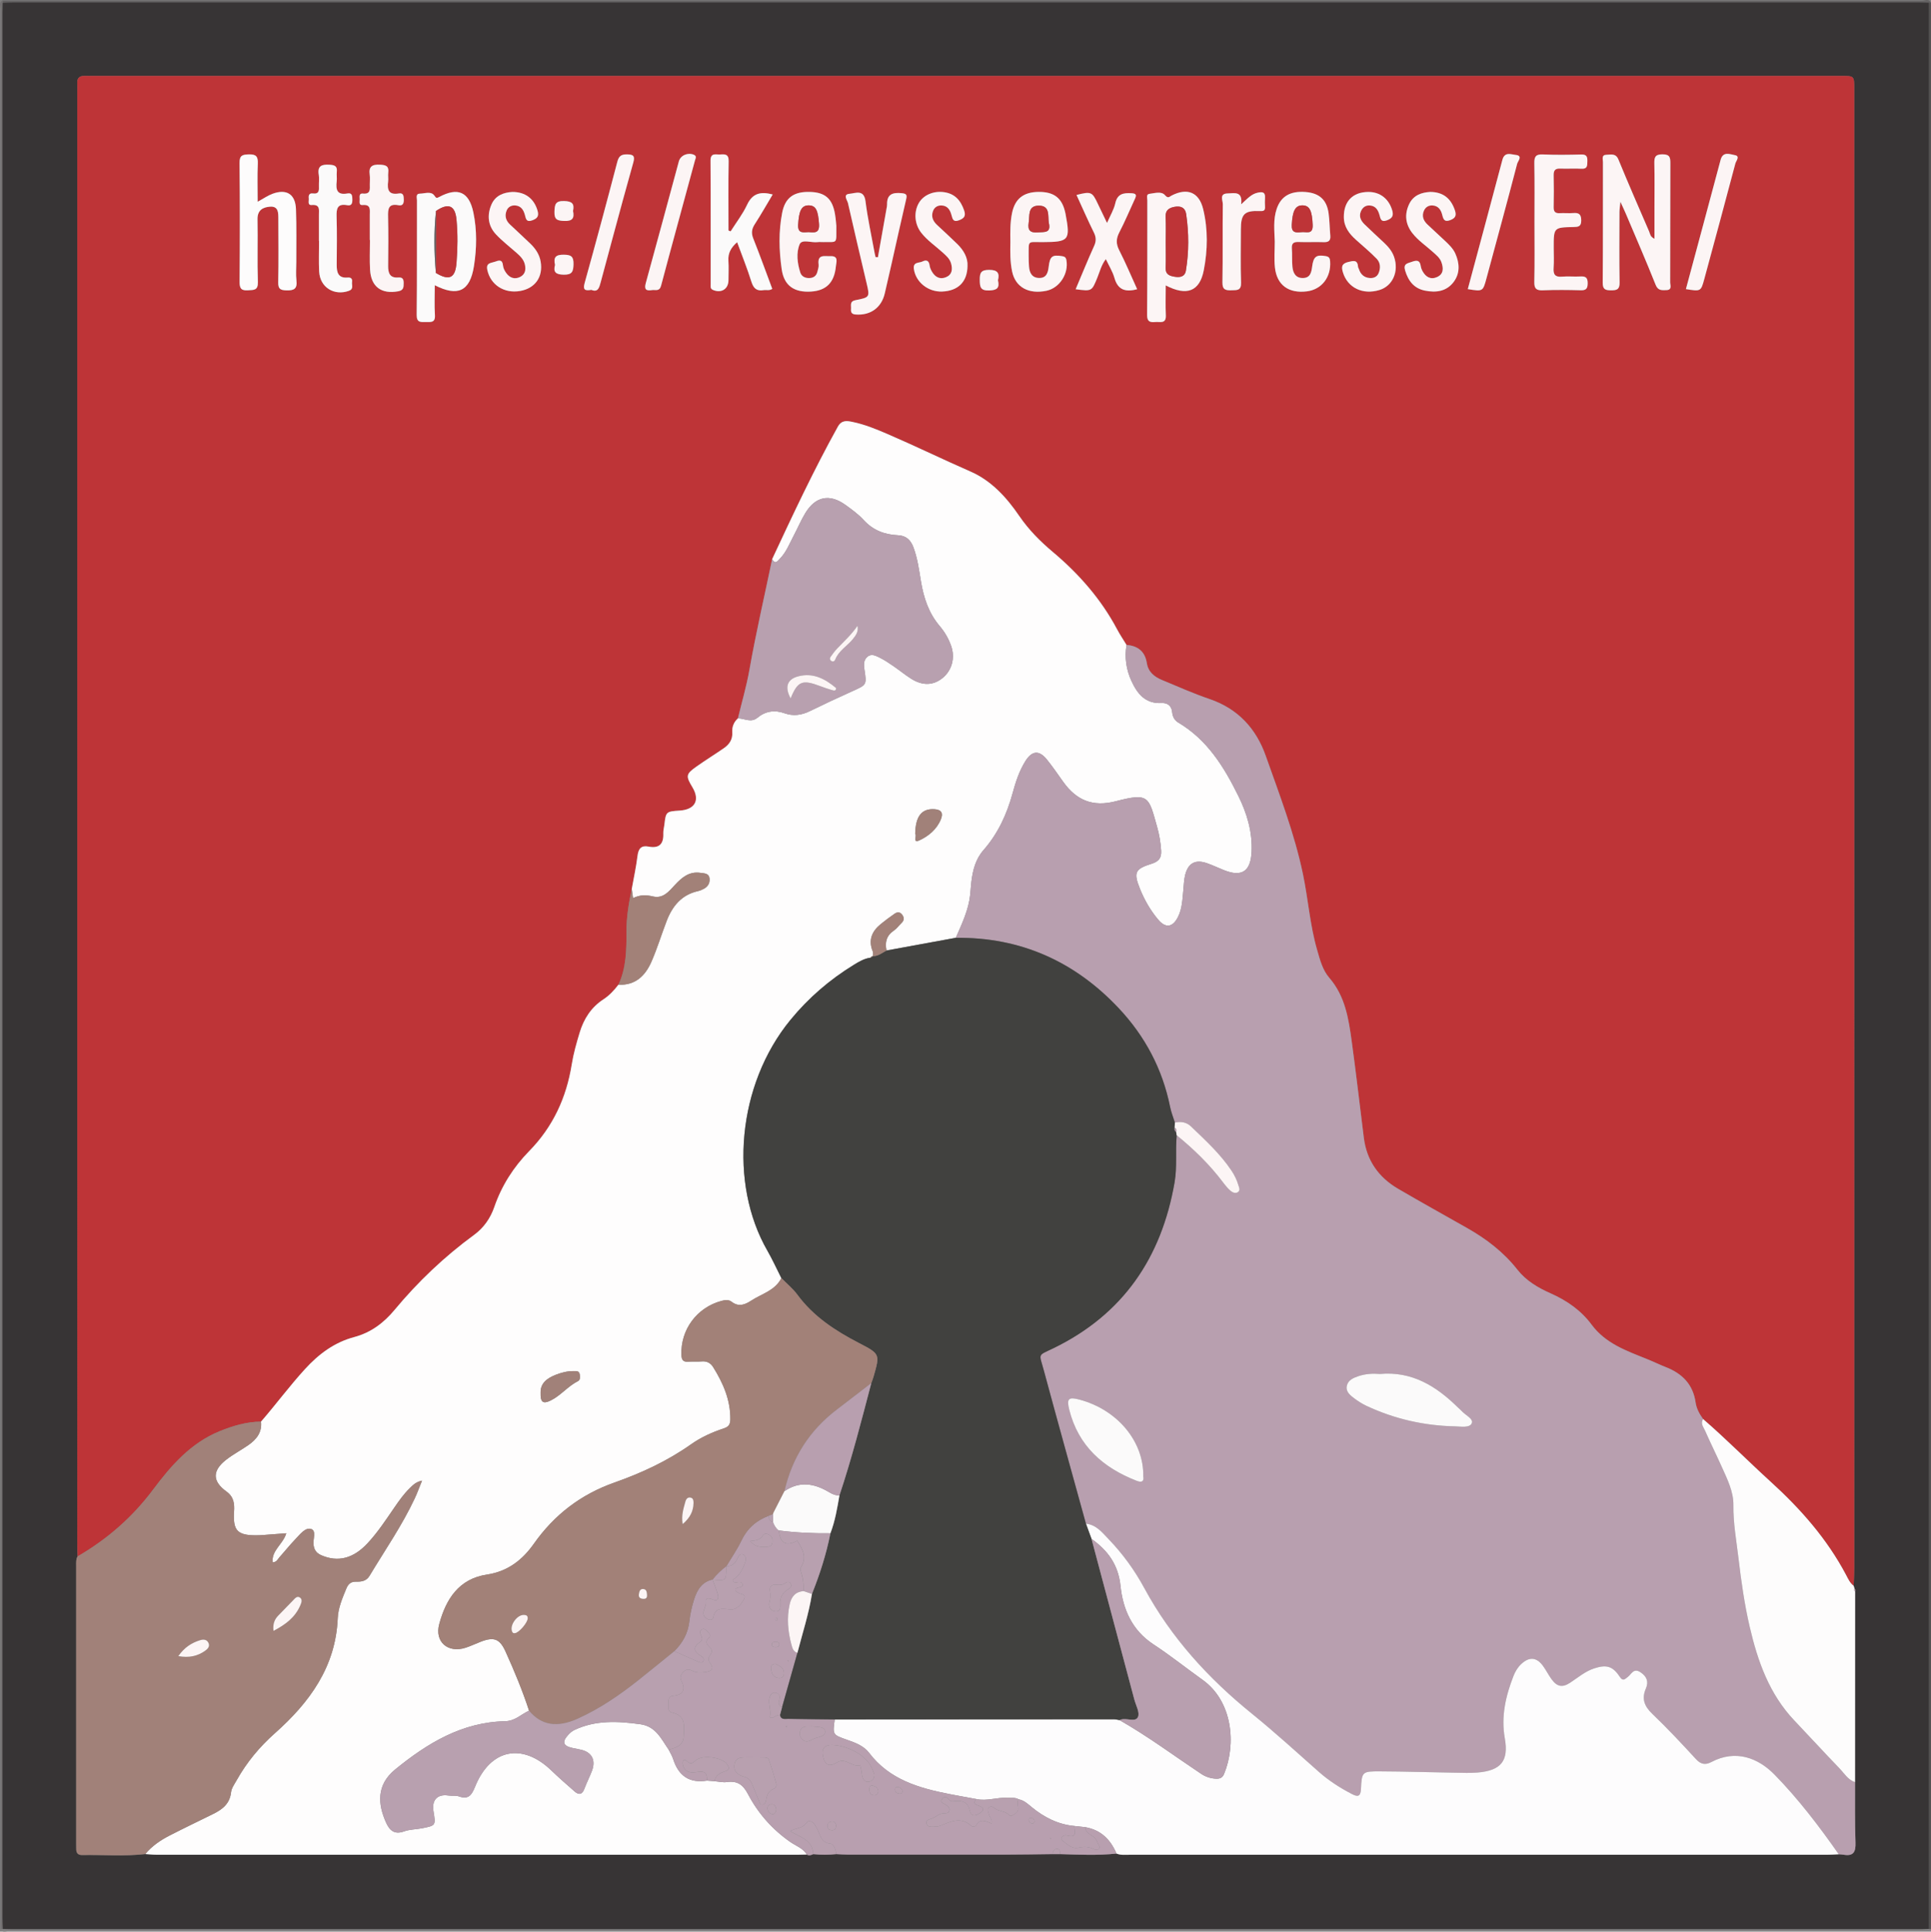 <svg xmlns="http://www.w3.org/2000/svg" xmlns:xlink="http://www.w3.org/1999/xlink" id="Layer_1" x="0px" y="0px" width="264.023px" height="264.078px" viewBox="0 0 264.023 264.078" xml:space="preserve"><rect x="0" y="0" width="264.023" height="264.078" fill="#808080" stroke="none"/><g>	<path fill-rule="evenodd" clip-rule="evenodd" fill="#838283" d="M264.009,263.746c-0.058,0.081,0.134,0.275-0.132,0.268  c-0.352-0.012-0.703-0.004-1.056-0.004c-87.188,0-174.378,0.001-261.567-0.016c-0.386,0-0.895,0.305-1.188-0.248  c0.103-0.01,0.205-0.02,0.308-0.03c0.439,0.011,0.878,0.029,1.318,0.029c86.862,0.001,173.724,0.001,260.585-0.001  c0.482,0,0.966-0.026,1.449-0.04C263.821,263.718,263.916,263.732,264.009,263.746z"></path>	<path fill-rule="evenodd" clip-rule="evenodd" fill="#636162" d="M0.331,0.068c87.497,0,174.994,0,262.491,0.016  c0.387,0,0.895-0.305,1.188,0.248c-0.095,0.008-0.189,0.016-0.285,0.024c-0.439-0.008-0.879-0.023-1.318-0.023  c-86.866-0.001-173.731-0.001-260.597,0c-0.483,0-0.966,0.024-1.449,0.037C0.35,0.27,0.341,0.168,0.331,0.068z"></path>	<path fill-rule="evenodd" clip-rule="evenodd" fill="#737071" d="M0.331,0.068C0.341,0.168,0.35,0.27,0.359,0.37  C0.35,0.809,0.332,1.248,0.332,1.688c-0.001,86.859-0.001,173.719,0,260.58c0,0.482,0.028,0.966,0.042,1.448  c-0.103,0.011-0.205,0.021-0.308,0.03c0-87.497,0-174.994,0.016-262.49C0.083,0.87-0.221,0.36,0.331,0.068z"></path>	<path fill-rule="evenodd" clip-rule="evenodd" fill="#504E4E" d="M263.724,0.355c0.096-0.008,0.19-0.016,0.285-0.024  c0,87.805,0,175.61,0,263.415c-0.094-0.014-0.188-0.028-0.282-0.042c0.006-0.483,0.018-0.967,0.018-1.45  c0.001-86.816,0.001-173.632,0-260.448C263.745,1.322,263.731,0.839,263.724,0.355z"></path>	<path fill-rule="evenodd" clip-rule="evenodd" fill="#373435" d="M263.724,0.355c0.007,0.483,0.021,0.967,0.021,1.45  c0.001,86.816,0.001,173.632,0,260.448c0,0.483-0.012,0.967-0.018,1.45c-0.483,0.014-0.967,0.04-1.449,0.04  c-86.861,0.002-173.723,0.002-260.585,0.001c-0.439,0-0.879-0.019-1.318-0.029c-0.015-0.482-0.042-0.966-0.042-1.448  c-0.002-86.86-0.002-173.72,0-260.58c0-0.44,0.018-0.879,0.027-1.318c0.483-0.012,0.967-0.037,1.45-0.037  c86.866-0.001,173.73-0.001,260.597,0C262.845,0.333,263.285,0.347,263.724,0.355z M253.571,217.208  c-0.04-0.136-0.08-0.271-0.12-0.406c0.025-0.79,0.074-1.58,0.074-2.371c0.004-44.297,0.003-88.595,0.003-132.893  c0-23.139,0-46.277-0.002-69.416c0-1.739-0.005-1.739-1.755-1.746c-0.352-0.001-0.704,0-1.056,0c-79.313,0-158.627,0-237.941,0  c-0.396,0-0.792,0.015-1.188,0.002c-0.712-0.023-1.068,0.28-1.023,1.021c0.023,0.395,0.001,0.792,0.001,1.188  c0,66.161,0,132.322,0.001,198.482c0,0.571,0.028,1.143,0.043,1.714c-0.232,0.403-0.189,0.85-0.189,1.286  c-0.001,12.685-0.001,25.369,0,38.054c0,0.22,0.011,0.438,0.007,0.658c-0.011,0.537,0.239,0.836,0.783,0.825  c2.885-0.055,5.774,0.197,8.655-0.134c0.523,0.033,1.047,0.095,1.571,0.095c29.189,0.005,58.378,0.004,87.567,0.003  c0.439,0,0.878-0.021,1.317-0.031c0.306,0.198,0.592,0.073,0.878-0.054c1.052,0.108,2.104,0.11,3.157-0.003  c0.523,0.023,1.047,0.068,1.571,0.068c7.185,0.005,14.37,0.009,21.555,0c2.145-0.003,4.289-0.045,6.434-0.068  c0.353,0,0.705,0,1.057,0c2.563,0.076,5.127,0.204,7.687-0.073c0.593,0.239,1.214,0.16,1.825,0.16  c31.783,0.003,63.566,0.003,95.349,0c0.525,0,1.052-0.043,1.577-0.066c0.215,0.018,0.434,0.018,0.646,0.056  c1.37,0.245,1.695-0.378,1.646-1.671c-0.104-2.742-0.052-5.491-0.063-8.238c0.003-8.688,0.007-17.377,0.01-26.064  C253.729,217.437,253.708,217.311,253.571,217.208z"></path>	<path fill-rule="evenodd" clip-rule="evenodd" fill="#BE3437" d="M10.609,212.782c-0.015-0.571-0.043-1.143-0.043-1.714  c-0.002-66.16-0.002-132.321-0.001-198.482c0-0.396,0.022-0.793-0.001-1.188c-0.045-0.741,0.311-1.044,1.023-1.021  c0.396,0.013,0.792-0.002,1.188-0.002c79.314,0,158.627,0,237.941,0c0.352,0,0.704-0.001,1.056,0  c1.75,0.006,1.755,0.007,1.755,1.746c0.002,23.139,0.002,46.277,0.002,69.416c0,44.298,0.001,88.596-0.003,132.893  c0,0.791-0.049,1.581-0.075,2.371c-0.515-0.38-0.763-0.962-1.044-1.492c-2.604-4.911-6.188-8.99-10.288-12.718  c-3.11-2.829-6.069-5.828-9.252-8.585c-0.493-0.682-0.91-1.437-1.024-2.249c-0.353-2.5-1.836-3.978-4.085-4.857  c-0.856-0.335-1.685-0.742-2.537-1.087c-2.806-1.134-5.681-2.117-7.602-4.714c-1.438-1.944-3.378-3.29-5.582-4.27  c-1.738-0.773-3.363-1.718-4.565-3.248c-1.873-2.386-4.229-4.188-6.845-5.675c-3.165-1.8-6.354-3.559-9.493-5.399  c-2.652-1.556-4.271-3.86-4.659-6.956c-0.554-4.399-1.055-8.807-1.658-13.199c-0.424-3.087-0.892-6.164-3.066-8.675  c-0.924-1.066-1.279-2.483-1.67-3.836c-0.978-3.387-1.215-6.915-1.932-10.347c-1.162-5.55-3.204-10.843-5.088-16.17  c-1.318-3.729-3.804-6.437-7.685-7.757c-2.197-0.748-4.325-1.701-6.473-2.589c-1.055-0.437-1.906-1.095-2.099-2.329  c-0.247-1.584-1.225-2.353-2.775-2.479c-0.433-0.713-0.901-1.406-1.292-2.141c-2.188-4.119-5.213-7.563-8.748-10.538  c-1.763-1.483-3.33-3.052-4.639-4.97c-1.715-2.515-3.801-4.809-6.641-6.05c-3.822-1.671-7.569-3.501-11.399-5.15  c-1.531-0.659-3.081-1.293-4.719-1.634c-0.752-0.156-1.502-0.308-2.033,0.647c-3.276,5.897-6.134,12-8.982,18.109  c-1.048,5.045-2.215,10.064-3.112,15.142c-0.395,2.231-1.039,4.418-1.569,6.625c-0.561,0.5-0.818,1.162-0.77,1.875  c0.068,1.006-0.4,1.681-1.159,2.204c-1.225,0.845-2.491,1.631-3.707,2.488c-1.487,1.047-1.519,1.298-0.588,2.844  c1.066,1.771,0.361,3.063-1.742,3.195c-1.843,0.116-1.892,0.163-2.09,1.933c-0.044,0.392-0.162,0.784-0.146,1.172  c0.06,1.449-0.537,2.105-2.028,1.819c-1.006-0.193-1.379,0.297-1.5,1.272c-0.188,1.519-0.517,3.02-0.786,4.528  c-0.404,1.911-0.727,3.837-0.724,5.791c0.004,2.492-0.009,4.968-1.097,7.29c-0.59,0.77-1.239,1.475-2.062,2.01  c-1.664,1.082-2.669,2.663-3.232,4.517c-0.434,1.427-0.848,2.876-1.083,4.346c-0.729,4.565-2.564,8.549-5.821,11.873  c-2.147,2.192-3.766,4.73-4.775,7.654c-0.525,1.522-1.437,2.834-2.748,3.794c-4.065,2.977-7.687,6.414-10.905,10.288  c-1.461,1.759-3.229,3.085-5.489,3.688c-2.722,0.725-4.857,2.319-6.745,4.388c-2.108,2.309-3.963,4.818-6.007,7.175  c-1.999,0.021-3.877,0.579-5.702,1.327c-3.93,1.612-6.628,4.717-9.06,7.971C18.098,207.441,14.658,210.426,10.609,212.782z   M226.212,32.641c-0.583-0.249-0.598-0.685-0.743-1.024c-1.407-3.263-2.833-6.518-4.183-9.804  c-0.367-0.894-1.021-0.667-1.636-0.655c-0.722,0.015-0.481,0.616-0.482,0.994c-0.014,5.494,0.015,10.988-0.033,16.481  c-0.008,0.946,0.367,1.052,1.151,1.056c0.797,0.003,1.173-0.131,1.156-1.064c-0.056-3.208-0.024-6.417-0.017-9.625  c0.002-0.353,0.062-0.705,0.129-1.421c0.362,0.794,0.567,1.22,0.751,1.654c1.368,3.232,2.769,6.451,4.069,9.709  c0.324,0.813,0.849,0.731,1.452,0.718c0.846-0.019,0.529-0.677,0.531-1.074c0.02-5.406,0.001-10.812,0.026-16.218  c0.004-0.809-0.043-1.274-1.085-1.271c-1.025,0.003-1.12,0.438-1.102,1.262c0.045,1.933,0.015,3.867,0.015,5.801  C226.212,29.626,226.212,31.093,226.212,32.641z M159.389,39.016c2.874,1.507,4.641,0.819,5.201-2.056  c0.54-2.764,0.591-5.607-0.081-8.37c-0.564-2.323-2.178-2.952-4.314-1.856c-0.323,0.166-0.469,0.453-0.91-0.054  c-0.495-0.569-1.41-0.264-2.128-0.179c-0.472,0.056-0.284,0.573-0.285,0.888c-0.012,5.23,0.014,10.46-0.029,15.689  c-0.007,0.922,0.433,1.013,1.125,0.948c0.632-0.06,1.49,0.302,1.435-0.921C159.342,41.8,159.389,40.491,159.389,39.016z   M59.445,38.993c3.157,1.612,4.816,0.827,5.357-2.611c0.381-2.423,0.426-4.905-0.078-7.33c-0.589-2.831-2.117-3.495-4.674-2.122  c-0.404,0.217-0.41,0.139-0.686-0.224c-0.455-0.6-1.289-0.24-1.953-0.234c-0.615,0.005-0.404,0.579-0.404,0.918  c-0.015,5.222,0.021,10.444-0.036,15.666c-0.012,1.069,0.56,0.976,1.237,0.968c0.656-0.007,1.33,0.145,1.257-0.947  C59.378,41.744,59.445,40.4,59.445,38.993z M99.894,31.634c-0.097-0.042-0.193-0.083-0.29-0.125c0-3.16-0.037-6.322,0.022-9.481  c0.018-0.978-0.509-0.956-1.157-0.909c-0.588,0.042-1.331-0.294-1.322,0.859c0.042,5.629,0.017,11.258,0.024,16.887  c0,0.281-0.091,0.6,0.31,0.77c1.148,0.488,2.12-0.117,2.123-1.353c0.002-0.879,0.047-1.762-0.011-2.638  c-0.071-1.062,0.377-1.825,1.193-2.533c0.679,1.854,1.39,3.605,1.951,5.403c0.288,0.92,0.734,1.31,1.673,1.149  c0.37-0.063,0.772,0.108,1.18-0.175c-0.86-2.297-1.69-4.605-2.597-6.884c-0.293-0.736-0.218-1.3,0.203-1.951  c0.851-1.315,1.624-2.682,2.453-4.067c-1.614-0.424-2.751-0.198-3.497,1.398C101.552,29.273,100.658,30.423,99.894,31.634z   M35.229,27.582c0-1.874-0.054-3.539,0.021-5.199c0.042-0.956-0.196-1.308-1.221-1.276c-0.909,0.027-1.289,0.141-1.276,1.203  c0.062,5.401,0.051,10.803,0.007,16.205c-0.007,0.911,0.207,1.233,1.152,1.172c0.805-0.052,1.385,0.025,1.347-1.137  c-0.093-2.852,0.008-5.709-0.048-8.562c-0.025-1.246,0.714-1.653,1.694-1.732c1.176-0.096,1.149,0.844,1.153,1.644  c0.013,2.898,0.039,5.797-0.015,8.695c-0.016,0.87,0.248,1.073,1.096,1.102c1.061,0.038,1.529-0.21,1.394-1.356  c-0.098-0.823-0.017-1.667-0.02-2.501c-0.008-2.415,0.044-4.833-0.045-7.245c-0.077-2.056-1.288-2.814-3.215-2.098  C36.613,26.733,36.037,27.141,35.229,27.582z M209.806,30.363c0,2.723,0.041,5.448-0.021,8.169  c-0.021,0.946,0.285,1.188,1.188,1.152c1.711-0.069,3.427-0.054,5.139-0.005c0.743,0.021,0.963-0.208,0.968-0.955  c0.007-0.788-0.293-0.973-1.003-0.931c-0.832,0.05-1.675-0.049-2.502,0.027c-0.963,0.089-1.216-0.316-1.153-1.204  c0.065-0.917,0.016-1.843,0.015-2.766c-0.002-2.744-0.002-2.757,2.688-2.815c0.637-0.014,1.075-0.032,1.074-0.889  c-0.001-0.833-0.301-1.086-1.084-1.02c-0.61,0.052-1.23-0.02-1.844,0.017c-0.623,0.037-0.854-0.204-0.842-0.832  c0.031-1.449,0.031-2.899,0-4.348c-0.015-0.673,0.217-0.948,0.912-0.917c0.964,0.043,1.935-0.033,2.897,0.021  c0.811,0.046,0.783-0.424,0.8-0.994c0.019-0.62-0.075-0.974-0.836-0.953c-1.756,0.048-3.516,0.07-5.27-0.008  c-0.975-0.043-1.159,0.336-1.143,1.211C209.838,25.004,209.807,27.684,209.806,30.363z M138.148,33.067  c-0.027,1.362-0.044,2.725,0.242,4.067c0.452,2.126,2.245,3.123,4.688,2.619c1.801-0.372,3.073-2.361,2.728-4.204  c-0.074-0.393-0.259-0.476-0.602-0.531c-1.338-0.216-1.65,0.025-1.819,1.454c-0.092,0.786-0.296,1.536-1.276,1.532  c-0.988-0.004-1.35-0.684-1.412-1.568c-0.034-0.481-0.053-0.965-0.049-1.447c0.02-2.196-0.213-1.88,1.895-1.889  c3.641-0.015,3.828-0.236,3.143-3.884c-0.009-0.043-0.021-0.085-0.029-0.128c-0.43-2.007-1.529-2.867-3.644-2.851  c-2.08,0.016-3.238,0.941-3.638,2.894C138.107,30.433,138.127,31.75,138.148,33.067z M174.297,33.01  c0,1.187-0.104,2.385,0.021,3.558c0.259,2.407,1.877,3.569,4.357,3.267c2.045-0.25,3.354-1.958,3.19-4.119  c-0.031-0.415-0.143-0.618-0.587-0.698c-1.295-0.231-1.689,0.048-1.87,1.425c-0.102,0.773-0.242,1.543-1.241,1.569  c-1.019,0.026-1.371-0.693-1.455-1.54c-0.083-0.828-0.016-1.671-0.077-2.502c-0.053-0.718,0.255-0.908,0.922-0.884  c1.142,0.042,2.288-0.019,3.43,0.021c0.685,0.023,0.968-0.215,0.903-0.909c-0.093-1.006-0.097-2.022-0.23-3.021  c-0.249-1.863-1.27-2.777-3.152-2.925c-2.086-0.164-3.369,0.587-3.95,2.311C174.069,30.014,174.25,31.521,174.297,33.01z   M114.351,30.864c-0.029-0.27-0.07-0.928-0.178-1.576c-0.356-2.133-1.343-2.996-3.443-3.05c-2.17-0.056-3.374,0.76-3.782,2.844  c-0.502,2.56-0.433,5.172-0.065,7.735c0.324,2.256,1.722,3.189,4.018,3.042c2.08-0.132,3.186-1.234,3.393-3.469  c0.052-0.568,0.408-1.422-0.767-1.371c-0.786,0.033-1.783-0.294-1.598,1.135c0.042,0.331-0.089,0.692-0.176,1.03  c-0.138,0.534-0.521,0.805-1.055,0.83c-0.577,0.027-1.097-0.205-1.272-0.752c-0.409-1.275-0.58-2.701-0.088-3.869  c0.311-0.737,1.603-0.18,2.447-0.292c0.259-0.034,0.527,0,0.791-0.006C114.6,33.051,114.332,33.432,114.351,30.864z   M120.036,35.167c-0.105-0.004-0.211-0.009-0.317-0.014c-0.04-0.17-0.088-0.337-0.119-0.508c-0.433-2.376-0.958-4.741-1.26-7.133  c-0.211-1.671-1.384-1.085-2.167-1.022c-0.983,0.079-0.326,0.857-0.23,1.281c0.82,3.64,1.684,7.269,2.537,10.901  c0.457,1.944,0.466,1.985-1.502,2.364c-0.843,0.162-0.576,0.729-0.619,1.202c-0.041,0.447,0.083,0.718,0.639,0.759  c2.002,0.147,3.512-0.913,3.973-2.87c0.302-1.282,0.596-2.566,0.885-3.85c0.676-2.998,1.332-6,2.032-8.991  c0.139-0.595,0.12-0.809-0.596-0.877c-1.243-0.12-2.042,0.133-2.003,1.569c0.004,0.173-0.041,0.349-0.071,0.522  C120.824,30.723,120.43,32.945,120.036,35.167z M155.483,39.537c-0.842-1.847-1.583-3.625-2.46-5.333  c-0.455-0.886-0.419-1.594,0.029-2.456c0.768-1.475,1.404-3.018,2.107-4.526c0.231-0.497,0.273-0.766-0.446-0.806  c-1.105-0.06-1.933,0.061-2.224,1.381c-0.188,0.851-0.673,1.637-1.127,2.687c-0.489-1.018-0.87-1.793-1.236-2.575  c-0.797-1.701-0.93-1.764-2.937-1.254c0.789,1.72,1.54,3.443,2.37,5.126c0.319,0.646,0.344,1.169,0.041,1.837  c-0.883,1.945-1.684,3.928-2.528,5.923c2.223,0.291,2.199,0.281,2.959-1.569c0.341-0.831,0.544-1.736,1.168-2.549  c0.425,0.907,0.93,1.704,1.176,2.574C152.836,39.623,153.863,39.973,155.483,39.537z M187.059,26.242  c-2.117,0.025-3.326,1.299-3.319,3.415c0.004,1.368,0.735,2.3,1.678,3.145c0.947,0.85,1.932,1.664,2.815,2.576  c0.52,0.537,0.555,1.289,0.255,1.982c-0.214,0.493-0.68,0.688-1.195,0.652c-0.791-0.055-1.276-0.519-1.507-1.266  c-0.025-0.084-0.095-0.16-0.099-0.243c-0.063-1.019-0.614-0.861-1.354-0.683c-0.922,0.223-0.939,0.698-0.71,1.44  c0.645,2.084,2.709,3.084,4.992,2.386c1.799-0.55,2.683-2.529,1.995-4.524c-0.263-0.763-0.772-1.375-1.353-1.923  c-0.894-0.846-1.809-1.669-2.687-2.531c-0.492-0.482-0.804-1.062-0.495-1.78c0.23-0.537,0.646-0.846,1.238-0.796  c0.775,0.065,1.106,0.61,1.3,1.295c0.138,0.488,0.194,1.041,1.012,0.736c0.723-0.269,0.948-0.616,0.728-1.371  C189.895,27.179,188.684,26.222,187.059,26.242z M195.559,26.239c-1.143,0.065-2.297,0.407-2.897,1.686  c-0.656,1.398-0.494,2.743,0.454,3.957c0.79,1.01,1.867,1.724,2.809,2.576c0.455,0.412,0.949,0.79,1.162,1.402  c0.284,0.82,0.31,1.608-0.604,2.02c-0.869,0.392-1.531-0.005-1.971-0.789c-0.126-0.225-0.222-0.485-0.26-0.739  c-0.127-0.835-0.596-0.78-1.22-0.553c-0.582,0.211-1.197,0.245-0.91,1.192c0.432,1.418,1.204,2.435,2.703,2.74  c1.506,0.306,2.943,0.126,3.927-1.178c0.9-1.193,0.818-2.568,0.235-3.88c-0.321-0.724-0.919-1.279-1.497-1.822  c-0.768-0.721-1.544-1.432-2.312-2.154c-0.56-0.527-0.813-1.158-0.484-1.896c0.212-0.477,0.623-0.739,1.16-0.713  c0.792,0.039,1.163,0.597,1.332,1.26c0.161,0.635,0.288,1.056,1.114,0.743c0.766-0.29,0.853-0.69,0.606-1.401  C198.355,27.099,197.295,26.253,195.559,26.239z M70.037,26.243c-1.125,0.065-2.299,0.445-2.848,1.729  c-0.616,1.441-0.479,2.89,0.615,4.06c0.866,0.926,1.888,1.707,2.841,2.551c0.499,0.441,0.966,0.908,1.121,1.585  c0.161,0.706,0.044,1.344-0.654,1.694c-0.735,0.368-1.39,0.132-1.864-0.493c-0.232-0.306-0.441-0.7-0.475-1.071  c-0.079-0.879-0.579-0.708-1.096-0.519c-0.526,0.191-1.261,0.13-1.05,1.122c0.433,2.03,2.293,3.261,4.49,2.878  c2.058-0.359,3.163-1.931,2.803-4.021c-0.171-0.991-0.717-1.786-1.429-2.468c-0.92-0.882-1.857-1.745-2.784-2.62  c-0.574-0.542-0.733-1.209-0.422-1.922c0.208-0.476,0.655-0.706,1.188-0.66c0.791,0.068,1.129,0.659,1.296,1.311  c0.147,0.575,0.223,1.002,0.998,0.724c0.709-0.255,0.953-0.579,0.72-1.359C73.016,27.179,71.85,26.228,70.037,26.243z   M132.285,36.385c0.067-1.148-0.516-2.158-1.387-3.018c-0.906-0.893-1.849-1.749-2.778-2.618c-0.558-0.522-0.833-1.138-0.555-1.891  c0.184-0.5,0.587-0.772,1.117-0.772c0.865,0,1.229,0.61,1.415,1.322c0.15,0.573,0.263,0.993,1.024,0.704  c0.69-0.261,0.975-0.561,0.701-1.355c-0.469-1.368-1.272-2.283-2.753-2.488c-1.431-0.198-2.8,0.392-3.43,1.47  c-0.72,1.233-0.606,2.897,0.324,4.084c0.818,1.045,1.925,1.788,2.899,2.672c0.486,0.441,0.998,0.858,1.183,1.54  c0.219,0.81,0.133,1.525-0.721,1.87c-0.816,0.33-1.457-0.025-1.887-0.749c-0.154-0.26-0.29-0.559-0.329-0.854  c-0.087-0.659-0.422-0.832-0.982-0.554c-0.475,0.235-1.319,0.025-1.17,1.048c0.258,1.771,1.94,3.137,3.869,3.059  C130.986,39.769,132.25,38.551,132.285,36.385z M50.562,32.807c0.007,0,0.014,0,0.021,0c0,1.362-0.065,2.728,0.014,4.084  c0.136,2.329,1.557,3.343,3.843,2.933c0.744-0.133,0.749-0.551,0.751-1.115c0.003-0.539-0.135-0.822-0.743-0.774  c-1.148,0.091-1.39-0.609-1.379-1.585c0.025-2.24,0.044-4.481-0.01-6.721c-0.025-1.05,0.039-1.839,1.417-1.573  c0.59,0.114,0.748-0.237,0.732-0.776c-0.014-0.482-0.034-0.942-0.674-0.833c-1.414,0.243-1.61-0.523-1.467-1.652  c0.049-0.389-0.034-0.795,0.016-1.184c0.117-0.911-0.323-1.061-1.138-1.098c-1.074-0.05-1.556,0.257-1.395,1.379  c0.062,0.431,0.006,0.877,0.012,1.316c0.008,0.666,0.125,1.368-0.955,1.252c-0.539-0.058-0.433,0.445-0.426,0.77  c0.007,0.315-0.146,0.849,0.385,0.799c1.17-0.11,0.993,0.665,0.995,1.351C50.563,30.522,50.562,31.665,50.562,32.807z   M43.603,32.921c0.008,0,0.016,0,0.023,0c0,1.405-0.059,2.813,0.014,4.214c0.112,2.146,2.038,3.34,4.052,2.629  c0.71-0.25,0.383-0.778,0.445-1.199c0.062-0.42-0.113-0.664-0.592-0.622c-1.311,0.114-1.515-0.707-1.506-1.757  c0.019-2.195,0.053-4.393-0.016-6.586c-0.034-1.095,0.122-1.795,1.446-1.547c0.615,0.116,0.72-0.269,0.709-0.785  c-0.011-0.478-0.02-0.94-0.672-0.821c-1.424,0.262-1.606-0.52-1.47-1.646c0.052-0.433-0.03-0.881,0.016-1.315  c0.081-0.774-0.278-0.922-0.989-0.966c-1.09-0.068-1.69,0.161-1.473,1.411c0.082,0.469,0.001,0.964,0.016,1.447  c0.018,0.596,0.068,1.187-0.837,1.068c-0.496-0.065-0.601,0.271-0.55,0.663c0.044,0.344-0.21,0.968,0.398,0.917  c1.172-0.098,0.988,0.652,0.987,1.338C43.602,30.55,43.603,31.736,43.603,32.921z M169.701,27.933  c0.23-1.867-0.937-1.502-1.841-1.488c-1.192,0.019-0.658,0.961-0.666,1.474c-0.049,3.557,0.015,7.115-0.051,10.671  c-0.019,1.032,0.43,1.119,1.249,1.094c0.751-0.023,1.333,0.052,1.296-1.049c-0.082-2.413-0.026-4.83-0.024-7.246  c0.001-2.137,0.478-2.629,2.642-2.534c0.57,0.025,0.685-0.137,0.658-0.624c-0.021-0.394-0.027-0.792,0-1.185  c0.056-0.793-0.344-0.839-0.985-0.708C171.1,26.518,170.561,27.157,169.701,27.933z M89.183,39.654  c0.454-0.057,0.989,0.218,1.205-0.594c1.52-5.724,3.097-11.432,4.641-17.149c0.065-0.242,0.289-0.574-0.179-0.763  c-0.808-0.326-1.807,0.088-2.031,0.914c-1.506,5.545-2.99,11.097-4.52,16.636C88.044,39.617,88.382,39.788,89.183,39.654z   M230.513,39.523c2.044,0.328,2.051,0.33,2.523-1.413c1.424-5.25,2.853-10.5,4.239-15.76c0.092-0.348,0.696-1.012-0.076-1.142  c-0.64-0.107-1.616-0.577-1.943,0.649C233.687,27.748,232.097,33.631,230.513,39.523z M200.69,39.524  c2.074,0.339,2.067,0.337,2.565-1.512c1.405-5.211,2.83-10.417,4.19-15.639c0.085-0.324,0.809-1.093-0.201-1.191  c-0.621-0.061-1.518-0.488-1.824,0.671C203.863,27.747,202.271,33.632,200.69,39.524z M80.854,39.628  c0.916,0.386,1.087-0.325,1.278-1.045c0.551-2.077,1.112-4.152,1.676-6.226c0.921-3.386,1.828-6.775,2.784-10.15  c0.257-0.905-0.011-1.097-0.893-1.101c-0.822-0.003-1.104,0.279-1.308,1.058c-1.443,5.515-2.922,11.021-4.452,16.514  C79.685,39.596,79.932,39.787,80.854,39.628z M136.452,38.319c0.24-0.97-0.03-1.426-1.212-1.424  c-1.083,0.003-1.29,0.377-1.278,1.35c0.012,0.951,0.055,1.51,1.288,1.465C136.297,39.671,136.703,39.4,136.452,38.319z   M75.889,36.218c-0.269,0.963,0.083,1.313,1.175,1.334c1.16,0.023,1.33-0.42,1.352-1.438c0.022-1.066-0.342-1.282-1.333-1.293  C76.027,34.809,75.633,35.133,75.889,36.218z M78.351,28.842c0.218-1.017-0.154-1.33-1.223-1.358  c-1.196-0.031-1.283,0.465-1.318,1.448c-0.04,1.097,0.387,1.24,1.343,1.275C78.267,30.249,78.559,29.828,78.351,28.842z"></path>	<path fill-rule="evenodd" clip-rule="evenodd" fill="#FEFDFD" d="M86.378,121.541c0.269-1.508,0.598-3.01,0.786-4.528  c0.121-0.975,0.494-1.465,1.5-1.272c1.491,0.286,2.087-0.371,2.028-1.819c-0.016-0.388,0.103-0.78,0.146-1.172  c0.198-1.771,0.247-1.817,2.09-1.933c2.103-0.132,2.808-1.424,1.742-3.195c-0.931-1.546-0.898-1.797,0.588-2.844  c1.216-0.857,2.482-1.643,3.707-2.488c0.759-0.522,1.228-1.197,1.159-2.204c-0.049-0.713,0.208-1.375,0.769-1.874  c0.885-0.013,1.775,0.645,2.659-0.082c1.105-0.911,2.354-1.108,3.708-0.623c1.187,0.425,2.316,0.271,3.441-0.275  c1.937-0.941,3.885-1.863,5.851-2.743c1.949-0.873,1.958-0.845,1.643-2.941c-0.093-0.618-0.151-1.258,0.367-1.729  c0.576-0.524,1.189-0.166,1.718,0.09c0.668,0.324,1.288,0.754,1.904,1.175c0.799,0.546,1.548,1.166,2.362,1.685  c1.561,0.996,3.021,0.959,4.288-0.042c1.302-1.029,1.791-2.75,1.219-4.405c-0.348-1.007-0.887-1.929-1.571-2.733  c-1.511-1.777-2.191-3.875-2.564-6.123c-0.258-1.557-0.465-3.128-1.02-4.622c-0.367-0.988-0.978-1.618-2.118-1.668  c-1.816-0.081-3.399-0.669-4.68-2.07c-0.733-0.802-1.643-1.461-2.535-2.099c-2.147-1.535-4.076-1.139-5.453,1.138  c-0.613,1.012-1.074,2.116-1.629,3.165c-0.554,1.045-0.981,2.175-1.823,3.041c-0.291,0.299-0.655,0.906-1.086,0.094  c2.848-6.109,5.706-12.212,8.982-18.109c0.531-0.956,1.281-0.804,2.033-0.647c1.638,0.34,3.188,0.975,4.719,1.634  c3.83,1.649,7.577,3.479,11.399,5.15c2.84,1.242,4.926,3.536,6.641,6.05c1.309,1.918,2.876,3.487,4.639,4.97  c3.535,2.976,6.561,6.419,8.748,10.538c0.391,0.735,0.859,1.428,1.292,2.141c-0.28,1.697-0.045,3.351,0.659,4.889  c0.798,1.743,1.887,3.18,4.146,3.05c0.752-0.043,1.353,0.356,1.436,1.234c0.057,0.599,0.303,1.121,0.826,1.43  c3.972,2.345,6.272,6.077,8.229,10.047c1.17,2.373,1.932,4.891,1.808,7.611c-0.121,2.682-1.312,3.513-3.769,2.535  c-0.774-0.309-1.529-0.671-2.315-0.948c-1.57-0.554-2.57-0.052-2.988,1.552c-0.185,0.714-0.196,1.475-0.271,2.216  c-0.122,1.222-0.158,2.47-0.729,3.587c-0.729,1.43-1.69,1.548-2.691,0.361c-1.058-1.252-1.869-2.661-2.484-4.174  c-0.924-2.276-0.725-2.756,1.591-3.482c0.959-0.3,1.351-0.792,1.286-1.795c-0.069-1.105-0.253-2.188-0.551-3.238  c-1.161-4.095-1.052-4.704-5.641-3.506c-3.163,0.825-5.385-0.131-7.185-2.636c-0.743-1.035-1.456-2.096-2.259-3.083  c-1.051-1.291-2.025-1.2-2.919,0.227c-0.849,1.354-1.336,2.865-1.751,4.39c-0.784,2.881-2.005,5.529-3.988,7.791  c-1.096,1.249-1.463,2.773-1.657,4.361c-0.069,0.564-0.093,1.133-0.152,1.698c-0.225,2.117-1.134,4.007-1.972,5.921  c-3.157,0.579-6.314,1.157-9.472,1.736c-0.245-1.126-0.006-2.051,1.013-2.732c0.393-0.262,0.679-0.682,1.027-1.016  c0.38-0.366,0.414-0.729,0.088-1.157c-0.321-0.422-0.693-0.35-1.038-0.112c-0.648,0.446-1.281,0.917-1.89,1.415  c-1.205,0.986-1.719,2.185-1.084,3.723c0.078,0.189,0.024,0.432,0.031,0.65l0.008-0.003c-0.166-0.022-0.27,0.05-0.315,0.21  c-0.854,0.104-1.58,0.535-2.286,0.967c-3.32,2.033-6.221,4.528-8.703,7.558c-7.258,8.861-8.436,22.333-3.14,31.535  c0.699,1.215,1.278,2.499,1.913,3.751c-0.867,1.717-2.704,2.146-4.145,3.092c-0.822,0.54-1.708,0.891-2.66,0.144  c-0.396-0.311-0.895-0.25-1.391-0.117c-3.383,0.907-5.62,3.968-5.468,7.419c0.031,0.702,0.267,0.935,0.933,0.891  c0.613-0.042,1.233,0.013,1.845-0.039c0.696-0.058,1.202,0.211,1.555,0.776c1.366,2.19,2.38,4.49,2.35,7.153  c-0.008,0.69-0.237,1.01-0.874,1.221c-1.591,0.528-3.128,1.215-4.495,2.182c-3.225,2.279-6.77,3.925-10.462,5.225  c-4.602,1.62-8.234,4.399-11.035,8.374c-1.562,2.217-3.579,3.788-6.411,4.212c-3.848,0.576-5.611,3.365-6.525,6.772  c-0.655,2.44,1.207,4.019,3.634,3.221c0.708-0.233,1.383-0.562,2.08-0.827c1.783-0.679,2.566-0.388,3.361,1.372  c1.192,2.639,2.305,5.313,3.207,8.068c-1.087,0.488-1.895,1.412-3.286,1.441c-5.888,0.127-10.623,3.008-15.021,6.595  c-2.606,2.125-2.359,4.777-1.25,7.248c0.492,1.094,1.15,1.694,2.475,1.216c0.769-0.277,1.638-0.265,2.454-0.426  c1.881-0.37,1.879-0.382,1.556-2.346c-0.251-1.524,0.549-2.352,2.03-2.131c0.476,0.071,1-0.038,1.438,0.116  c1.339,0.475,1.759-0.179,2.228-1.335c2.092-5.164,6.467-6.035,10.446-2.184c1.01,0.977,2.077,1.896,3.13,2.826  c0.615,0.544,1.065,0.46,1.37-0.357c0.306-0.822,0.709-1.606,1.024-2.425c0.585-1.523-0.052-2.636-1.646-2.932  c-0.344-0.064-0.687-0.139-1.029-0.213c-1.272-0.274-1.448-0.832-0.549-1.805c0.235-0.254,0.516-0.499,0.825-0.645  c2.911-1.379,5.952-1.217,9.034-0.788c2.107,0.294,2.846,2.009,3.856,3.469c0.209,0.43,0.476,0.842,0.619,1.292  c0.727,2.284,2.212,3.335,4.629,2.943c0.34,0.028,0.681,0.056,1.021,0.084c0.565,0.045,1.146,0.194,1.694,0.116  c1.414-0.2,2.203,0.341,2.876,1.626c1.379,2.632,3.315,4.832,5.784,6.557c0.774,0.541,1.745,0.852,2.274,1.723  c-0.439,0.011-0.878,0.031-1.317,0.031c-29.189,0.001-58.378,0.002-87.567-0.003c-0.524,0-1.048-0.062-1.571-0.095  c0.917-1.103,2.08-1.894,3.336-2.537c1.956-1.002,3.935-1.955,5.908-2.923c1.272-0.623,2.305-1.391,2.481-2.978  c0.063-0.575,0.473-1.126,0.772-1.66c1.366-2.437,3.112-4.544,5.213-6.409c4.732-4.201,8.319-9.061,8.603-15.731  c0.06-1.408,0.626-2.727,1.164-4.033c0.271-0.657,0.63-0.981,1.359-0.965c0.707,0.017,1.384-0.067,1.823-0.798  c2.104-3.502,4.44-6.866,6.18-10.579c0.345-0.737,0.621-1.507,1.001-2.439c-0.877,0.185-1.284,0.649-1.707,1.061  c-0.791,0.77-1.422,1.671-2.047,2.577c-1.172,1.701-2.304,3.438-3.72,4.952c-1.95,2.085-4.051,2.585-6.282,1.621  c-0.691-0.298-1.002-0.737-1.084-1.481c-0.082-0.742,0.438-1.909-0.363-2.128c-0.773-0.211-1.5,0.767-2.105,1.394  c-0.762,0.789-1.444,1.655-2.18,2.473c-0.246,0.273-0.397,0.69-0.933,0.705c-0.189-1.644,1.409-2.456,1.857-3.975  c-0.759,0.057-1.394,0.108-2.029,0.152c-0.699,0.048-1.399,0.127-2.099,0.127c-2.557,0.003-3.175-0.656-3.012-3.223  c0.07-1.096-0.016-2.025-1.049-2.771c-1.932-1.394-1.934-2.843-0.048-4.322c0.964-0.757,2.068-1.33,3.076-2.034  c1.097-0.765,1.867-1.739,1.709-3.192c2.044-2.356,3.899-4.866,6.007-7.175c1.888-2.068,4.023-3.663,6.745-4.388  c2.259-0.603,4.027-1.929,5.489-3.688c3.218-3.874,6.839-7.312,10.905-10.288c1.311-0.96,2.223-2.271,2.748-3.794  c1.009-2.924,2.628-5.462,4.775-7.654c3.257-3.324,5.092-7.308,5.821-11.873c0.235-1.47,0.649-2.919,1.083-4.346  c0.563-1.854,1.569-3.435,3.232-4.517c0.823-0.535,1.472-1.24,2.061-2.01c2.328,0.119,3.685-1.241,4.523-3.166  c0.788-1.807,1.361-3.706,2.07-5.547c0.778-2.025,2.03-3.579,4.28-4.082c0.294-0.066,0.582-0.195,0.848-0.341  c0.562-0.308,0.815-0.84,0.729-1.437c-0.097-0.677-0.722-0.647-1.24-0.722c-1.55-0.224-2.553,0.649-3.51,1.684  c-0.8,0.866-1.589,1.874-2.985,1.542c-0.922-0.219-1.797-0.233-2.711,0.234C86.49,122.302,86.434,121.921,86.378,121.541z   M73.917,190.372c-0.048,1.328,0.32,1.621,1.396,1.086c1.368-0.68,2.337-1.949,3.719-2.643c0.325-0.163,0.297-0.624,0.225-0.969  c-0.1-0.472-0.517-0.393-0.852-0.396c-0.843-0.011-1.648,0.202-2.425,0.506C74.813,188.413,73.892,189.09,73.917,190.372z   M125.134,113.995c0.269,0.222-0.381,1.325,0.551,0.901c1.254-0.571,2.386-1.497,2.953-2.868c0.343-0.829,0.127-1.338-0.883-1.398  C126.033,110.527,125.177,111.572,125.134,113.995z"></path>	<path fill-rule="evenodd" clip-rule="evenodd" fill="#B89FAF" d="M130.686,128.209c0.838-1.914,1.747-3.804,1.972-5.921  c0.06-0.565,0.083-1.134,0.152-1.698c0.194-1.588,0.562-3.112,1.657-4.361c1.983-2.262,3.204-4.91,3.988-7.791  c0.415-1.525,0.902-3.037,1.751-4.39c0.894-1.427,1.868-1.518,2.919-0.227c0.803,0.987,1.516,2.048,2.259,3.083  c1.8,2.505,4.021,3.461,7.185,2.636c4.589-1.197,4.479-0.588,5.641,3.506c0.298,1.05,0.481,2.133,0.551,3.238  c0.064,1.002-0.327,1.495-1.286,1.795c-2.315,0.726-2.515,1.206-1.591,3.482c0.615,1.514,1.427,2.922,2.484,4.174  c1.001,1.187,1.963,1.069,2.691-0.361c0.571-1.117,0.607-2.365,0.729-3.587c0.074-0.741,0.086-1.502,0.271-2.216  c0.418-1.604,1.418-2.106,2.988-1.552c0.786,0.277,1.541,0.64,2.315,0.948c2.457,0.978,3.647,0.147,3.769-2.535  c0.124-2.72-0.638-5.238-1.808-7.611c-1.956-3.97-4.257-7.702-8.229-10.047c-0.523-0.309-0.77-0.831-0.826-1.43  c-0.083-0.878-0.684-1.277-1.436-1.234c-2.26,0.13-3.349-1.307-4.146-3.05c-0.704-1.538-0.939-3.192-0.659-4.889  c1.551,0.126,2.528,0.895,2.775,2.479c0.192,1.234,1.044,1.892,2.099,2.329c2.147,0.888,4.275,1.841,6.473,2.589  c3.881,1.321,6.366,4.029,7.685,7.757c1.884,5.328,3.926,10.62,5.088,16.17c0.717,3.432,0.954,6.959,1.932,10.347  c0.391,1.353,0.746,2.77,1.67,3.836c2.175,2.511,2.643,5.588,3.066,8.675c0.604,4.393,1.104,8.8,1.658,13.199  c0.389,3.096,2.007,5.4,4.659,6.956c3.14,1.841,6.328,3.6,9.493,5.399c2.616,1.486,4.972,3.289,6.845,5.675  c1.202,1.53,2.827,2.475,4.565,3.248c2.204,0.979,4.144,2.325,5.582,4.27c1.921,2.597,4.796,3.58,7.602,4.714  c0.853,0.345,1.681,0.752,2.537,1.087c2.249,0.88,3.732,2.357,4.085,4.857c0.114,0.813,0.531,1.567,1.024,2.249  c-0.404,0.605,0.049,1.1,0.262,1.583c0.745,1.689,1.569,3.343,2.323,5.027c0.737,1.646,1.576,3.325,1.554,5.139  c-0.032,2.479,0.412,4.878,0.7,7.312c0.371,3.145,0.814,6.274,1.532,9.354c1.097,4.71,2.687,9.2,6.115,12.808  c2.059,2.167,4.078,4.371,6.151,6.523c0.657,0.683,1.154,1.566,2.133,1.896c0.012,2.747-0.041,5.496,0.063,8.238  c0.05,1.293-0.275,1.916-1.646,1.671c-0.212-0.038-0.431-0.038-0.646-0.056c-2.673-3.821-5.519-7.552-8.756-10.865  c-2.234-2.288-5.312-3.517-8.674-1.737c-0.795,0.421-1.429,0.315-2.088-0.402c-1.935-2.104-3.886-4.198-5.951-6.17  c-1.093-1.044-1.517-2.058-0.906-3.47c0.405-0.938,0.147-1.659-0.739-2.244c-0.941-0.621-1.229,0.265-1.727,0.643  c-0.409,0.312-0.661,0.648-1.113-0.039c-0.951-1.447-1.825-1.671-3.483-1.127c-1.239,0.407-2.21,1.248-3.271,1.948  c-1.096,0.722-1.829,0.562-2.585-0.506c-0.406-0.573-0.726-1.208-1.138-1.776c-0.881-1.214-1.894-1.286-2.987-0.254  c-0.49,0.463-0.825,1.033-1.063,1.651c-1.059,2.737-1.709,5.505-1.177,8.496c0.553,3.114-0.534,4.407-3.712,4.677  c-1.004,0.085-2.021,0.043-3.032,0.026c-3.43-0.057-6.857-0.166-10.286-0.183c-2.482-0.012-2.52,0.037-2.638,2.43  c-0.052,1.052-0.471,1.068-1.238,0.668c-1.606-0.836-3.125-1.802-4.483-3.002c-3.03-2.677-6.011-5.411-9.157-7.957  c-5.972-4.83-11.067-10.401-14.753-17.211c-1.318-2.435-2.955-4.692-4.89-6.695c-0.87-0.901-1.676-1.955-3.081-2.093  c-1.924-6.985-3.872-13.963-5.759-20.958c-0.651-2.418-0.895-1.957,1.314-3.032c9.53-4.637,14.778-12.38,16.565-22.679  c0.371-2.142,0.094-4.294,0.29-6.433c2.346,1.913,4.507,4.007,6.33,6.436c0.313,0.417,0.651,0.832,1.046,1.169  c0.252,0.216,0.652,0.386,0.981,0.176c0.38-0.243,0.173-0.624,0.076-0.955c-0.211-0.724-0.541-1.391-0.959-2.015  c-1.531-2.284-3.55-4.122-5.511-6.009c-0.619-0.596-1.386-0.718-2.21-0.534c-0.221-0.71-0.507-1.407-0.652-2.132  c-1.04-5.181-3.425-9.677-7.02-13.501C146.947,131.433,139.543,128.113,130.686,128.209z M188.677,187.838  c-1-0.083-2.009-0.019-2.979,0.314c-0.678,0.232-1.376,0.531-1.545,1.301c-0.177,0.809,0.446,1.291,1.003,1.712  c0.524,0.395,1.09,0.756,1.683,1.034c3.834,1.795,7.884,2.713,12.107,2.801c0.788,0.016,2.009,0.242,2.29-0.425  c0.263-0.62-0.912-1.116-1.412-1.702c-0.142-0.166-0.326-0.295-0.482-0.45C196.389,189.509,193.067,187.444,188.677,187.838z   M156.32,201.854c0.087-4.799-3.536-9.123-8.729-10.509c-1.483-0.396-1.776-0.143-1.396,1.374c1.243,4.962,4.612,7.934,9.215,9.725  C156.051,202.692,156.452,202.582,156.32,201.854z"></path>	<path fill-rule="evenodd" clip-rule="evenodd" fill="#FDFCFD" d="M148.479,208.31c1.405,0.138,2.211,1.191,3.081,2.093  c1.935,2.003,3.571,4.261,4.89,6.695c3.686,6.81,8.781,12.381,14.753,17.211c3.146,2.546,6.127,5.28,9.157,7.957  c1.358,1.2,2.877,2.166,4.483,3.002c0.768,0.4,1.187,0.384,1.238-0.668c0.118-2.393,0.155-2.441,2.638-2.43  c3.429,0.017,6.856,0.126,10.286,0.183c1.011,0.017,2.028,0.059,3.032-0.026c3.178-0.27,4.265-1.563,3.712-4.677  c-0.532-2.991,0.118-5.759,1.177-8.496c0.238-0.618,0.573-1.188,1.063-1.651c1.094-1.032,2.106-0.96,2.987,0.254  c0.412,0.568,0.731,1.203,1.138,1.776c0.756,1.067,1.489,1.228,2.585,0.506c1.062-0.7,2.032-1.541,3.271-1.948  c1.658-0.544,2.532-0.32,3.483,1.127c0.452,0.688,0.704,0.351,1.113,0.039c0.498-0.378,0.785-1.264,1.727-0.643  c0.887,0.585,1.145,1.306,0.739,2.244c-0.61,1.412-0.187,2.426,0.906,3.47c2.065,1.972,4.017,4.066,5.951,6.17  c0.659,0.718,1.293,0.823,2.088,0.402c3.362-1.779,6.439-0.551,8.674,1.737c3.237,3.313,6.083,7.044,8.756,10.865  c-0.525,0.023-1.052,0.066-1.577,0.066c-31.782,0.003-63.565,0.003-95.349,0c-0.611,0-1.232,0.079-1.825-0.16  c-0.812-1.918-2.134-3.233-4.254-3.605c-0.517-0.057-1.033-0.114-1.55-0.171c-2.211-0.221-4.091-1.177-5.786-2.571  c-0.535-0.441-1.057-0.935-1.782-1.069c-0.478-0.29-1.008-0.172-1.521-0.206c-1.431-0.097-2.833,0.489-4.27,0.167  c-1.2-0.222-2.402-0.433-3.6-0.666c-4.228-0.823-8.271-1.97-11.065-5.655c-0.717-0.945-1.89-1.389-3.021-1.782  c-1.97-0.687-1.967-0.695-1.673-2.782c12.72-0.008,25.441-0.018,38.161-0.021c0.259,0,0.517,0.073,0.775,0.112  c3.883,2.214,7.466,4.882,11.177,7.356c0.574,0.382,1.249,0.616,1.979,0.656c0.55,0.029,0.916-0.111,1.138-0.648  c1.686-4.08,1.181-9.922-2.938-12.865c-2.249-1.606-4.413-3.338-6.721-4.852c-2.91-1.91-4.169-4.782-4.499-7.977  c-0.301-2.917-1.734-4.854-3.965-6.44C148.988,209.696,148.733,209.003,148.479,208.31z"></path>	<path fill-rule="evenodd" clip-rule="evenodd" fill="#A18179" d="M35.691,194.354c0.157,1.453-0.613,2.428-1.709,3.192  c-1.008,0.704-2.112,1.277-3.076,2.034c-1.886,1.479-1.884,2.929,0.048,4.322c1.033,0.746,1.12,1.676,1.049,2.771  c-0.164,2.566,0.455,3.226,3.012,3.223c0.7,0,1.399-0.079,2.099-0.127c0.636-0.044,1.271-0.096,2.029-0.152  c-0.448,1.519-2.046,2.331-1.857,3.975c0.536-0.015,0.687-0.432,0.933-0.705c0.735-0.817,1.417-1.684,2.18-2.473  c0.605-0.627,1.332-1.604,2.105-1.394c0.801,0.219,0.281,1.386,0.363,2.128c0.083,0.744,0.393,1.184,1.084,1.481  c2.231,0.964,4.332,0.464,6.282-1.621c1.416-1.514,2.548-3.251,3.72-4.952c0.625-0.906,1.257-1.808,2.047-2.577  c0.422-0.411,0.83-0.876,1.707-1.061c-0.38,0.933-0.656,1.702-1.001,2.439c-1.74,3.713-4.076,7.077-6.18,10.579  c-0.438,0.73-1.116,0.814-1.823,0.798c-0.729-0.017-1.089,0.308-1.359,0.965c-0.538,1.307-1.104,2.625-1.164,4.033  c-0.284,6.671-3.871,11.53-8.603,15.731c-2.101,1.865-3.847,3.973-5.213,6.409c-0.3,0.534-0.709,1.085-0.772,1.66  c-0.176,1.587-1.209,2.354-2.481,2.978c-1.973,0.968-3.953,1.921-5.908,2.923c-1.257,0.644-2.42,1.435-3.336,2.537  c-2.88,0.331-5.77,0.079-8.655,0.134c-0.544,0.011-0.794-0.288-0.783-0.825c0.004-0.22-0.007-0.438-0.007-0.658  c0-12.685,0-25.369,0-38.054c0-0.437-0.043-0.883,0.189-1.286c4.048-2.356,7.488-5.341,10.32-9.131  c2.431-3.254,5.13-6.358,9.06-7.971C31.814,194.933,33.692,194.374,35.691,194.354z M37.393,222.958  c1.658-0.862,2.949-1.843,3.65-3.448c0.159-0.363,0.348-0.816-0.013-1.088c-0.409-0.306-0.709,0.114-0.979,0.389  c-0.673,0.684-1.334,1.378-2.005,2.063C37.53,221.4,37.287,222.015,37.393,222.958z M24.385,226.411  c1.458,0.261,2.609,0.008,3.651-0.725c0.37-0.26,0.702-0.607,0.458-1.101c-0.238-0.481-0.716-0.479-1.149-0.343  C26.196,224.604,25.214,225.216,24.385,226.411z"></path>	<path fill-rule="evenodd" clip-rule="evenodd" fill="#B89FAF" d="M139.286,245.991c0.726,0.135,1.247,0.628,1.782,1.069  c1.695,1.395,3.575,2.351,5.786,2.572c0.101,0.772,0.459,1.712-1.017,1.294c-0.464-0.132-0.917,0.433-0.642,0.651  c0.637,0.504,1.392,1.232,2.219,1.043c0.749-0.172,1.352-0.174,2.012,0.135c0.277,0.129,0.62,0.26,0.849-0.035  c0.191-0.248-0.093-0.479-0.173-0.718c-0.16-0.479-0.453-0.83-0.89-1.095c-0.412-0.248-0.836-0.521-0.809-1.105  c2.12,0.372,3.442,1.688,4.254,3.605c-2.56,0.277-5.123,0.149-7.687,0.073c-0.042-0.32-0.002-0.729-0.487-0.708  c-0.411,0.019-0.501,0.372-0.569,0.708c-2.145,0.023-4.289,0.065-6.434,0.068c-7.185,0.009-14.37,0.005-21.555,0  c-0.523,0-1.047-0.045-1.571-0.068c-0.083-0.589-0.332-1.36-0.801-1.416c-1.454-0.169-1.407-1.446-1.957-2.279  c-0.12-0.182-0.216-0.389-0.367-0.538c-0.28-0.276-0.726-0.388-0.929-0.074c-0.499,0.772-1.395,0.739-2.282,1.166  c1.438,0.84,3.113,1.238,3.179,3.145c-0.286,0.127-0.572,0.252-0.878,0.054c-0.529-0.871-1.5-1.182-2.274-1.723  c-2.469-1.725-4.405-3.925-5.784-6.557c-0.674-1.285-1.462-1.826-2.876-1.626c-0.548,0.078-1.129-0.071-1.694-0.117  c0.143-0.816,0.797-1.14,1.455-1.356c0.664-0.22,0.558-0.498,0.271-0.948c-0.594-0.935-3.288-1.363-4.246-0.575  c-0.457,0.374-0.696,0.685-1.261,0.126c-0.375-0.369-0.639-0.052-0.556,0.422c0.21,1.199,1.191,1.215,2.013,1.067  c1.101-0.198,1.337,0.271,1.302,1.182c-2.417,0.392-3.902-0.659-4.629-2.943c-0.143-0.45-0.409-0.862-0.619-1.292  c1.004-0.254,2.021-0.529,2.064-1.829c0.045-1.337,0.345-2.808-1.581-3.231c-0.701-0.154-0.482-0.838-0.505-1.335  c-0.021-0.464,0.059-0.912,0.644-0.966c1.427-0.132,1.707-0.857,1.111-2.068c-0.229-0.467-0.055-0.832,0.278-1.183  c0.359-0.378,0.738-0.416,1.183-0.184c0.528,0.276,1.107,0.292,1.672,0.216c0.759-0.102,1.529-0.281,0.772-1.294  c-0.301-0.403-0.19-0.741,0.059-1.074c0.285-0.381,0.277-0.724-0.07-1.046c-0.428-0.396-0.697-0.76-0.121-1.291  c0.349-0.321,0.028-0.642-0.223-0.892c-0.219-0.22-0.471-0.463-0.793-0.218c-0.319,0.241-0.15,0.556-0.028,0.835  c0.133,0.305,0.198,0.607-0.121,0.822c-1.026,0.688-0.982,1.303,0.07,1.927c0.235,0.141,0.562,0.419,0.315,0.747  c-0.222,0.296-0.554,0.107-0.839-0.02c-1.037-0.461-2.076-0.914-3.114-1.37c1.145-1.145,1.886-2.47,2.064-4.122  c0.107-0.993,0.337-1.987,0.638-2.942c0.404-1.283,1.047-2.418,2.533-2.733c0.249,0.697,0.542,1.383,0.729,2.097  c0.14,0.528-0.053,0.92-0.695,0.634c-0.461-0.205-1.029-0.321-0.939,0.311c0.113,0.787-0.965,1.694,0.204,2.354  c0.306,0.173,0.733,0.134,0.79-0.179c0.287-1.557,1.337-1.188,2.399-1.135c0.845,0.043,1.424-0.702,1.788-1.355  c0.426-0.767-0.45-0.7-0.842-0.957c-0.624-0.406-0.275-0.59,0.218-0.7c0.262-0.06,0.554-0.142,0.43-0.5  c-0.082-0.235-0.331-0.235-0.559-0.228c-0.269,0.01-0.619,0.257-0.762-0.309c0.922-0.542,1.393-1.463,1.717-2.452  c0.116-0.352,0.111-0.865-0.341-1.026c-0.427-0.152-0.617,0.297-0.747,0.586c-0.303,0.671-0.75,1.062-1.507,1.041  c0.689-1.157,1.469-2.27,2.045-3.48c0.799-1.677,2.039-2.781,3.747-3.417c0.011,0.406,0.116,0.745,0.583,0.829  c0.162,0.458,0.393,0.869,0.787,1.172c0.216,1.78,0.999,2.195,2.527,1.404c0.734,1.133,1.388,2.278,0.487,3.655  c-0.141,0.216,0.055,0.683,0.152,1.017c0.212,0.728,0.242,1.468,0.222,2.216c-1.121,0.097-1.664,0.761-1.899,1.818  c-0.416,1.875-0.242,3.712,0.252,5.535c0.123,0.453,0.254,0.94,0.807,1.097c-0.698,2.474-1.396,4.946-2.093,7.419  c-0.586-0.208-0.483-0.647-0.36-1.087c0.113-0.403-0.01-0.699-0.4-0.846c-0.404-0.15-0.71,0.057-0.865,0.396  c-0.421,0.923,0.198,1.877-0.036,2.827c-0.043,0.178,0.333,0.231,0.534,0.088c0.257-0.183,0.522-0.319,0.844-0.322  c0.126,0.702,0.688,0.529,1.13,0.537c2.118,0.038,4.237,0.056,6.356,0.081c-0.294,2.087-0.297,2.096,1.673,2.782  c1.131,0.394,2.305,0.837,3.021,1.782c2.795,3.686,6.837,4.832,11.065,5.655c1.197,0.233,2.399,0.444,3.599,0.666  c-0.601,0.681,0.026,0.792,0.46,0.964c0.661,0.263,0.548,0.622,0.086,0.928c-0.604,0.401-1.248,0.646-1.474-0.4  c-0.225-1.036-0.954-1.282-1.867-1.222c-0.352,0.023-0.709,0.155-0.959-0.198c-0.306-0.433-0.667-0.476-0.938-0.044  c-0.298,0.475,0.219,0.554,0.483,0.734c0.296,0.203,0.609,0.426,0.511,0.832c-0.091,0.379-0.463,0.355-0.762,0.364  c-0.659,0.018-1.095,0.529-1.671,0.729c-0.317,0.109-0.772,0.178-0.682,0.646c0.098,0.507,0.58,0.46,0.964,0.458  c0.302-0.001,0.627-0.02,0.902-0.129c1.434-0.573,2.85-1.314,4.276,0.036c0.106,0.101,0.556,0.063,0.604-0.032  c0.556-1.104,1.401-0.605,2.172-0.313c0.118-0.615-0.334-0.906-0.413-1.333c-0.054-0.293-0.26-0.597,0.028-0.859  c0.307-0.28,0.581-0.051,0.818,0.128c0.569,0.43,1.367,0.329,1.897,0.859c0.337,0.338,0.559,0.037,0.877-0.153  C139.681,247.427,138.782,246.549,139.286,245.991z M102.979,240.263c0-0.002,0-0.005,0-0.007c-0.219,0-0.438-0.003-0.657,0  c-0.788,0.01-1.706-0.111-1.892,0.947c-0.178,1.019,0.5,1.498,1.401,1.73c0.626,0.161,0.886,0.669,1.104,1.209  c0.279,0.688,0.564,1.374,0.837,2.064c0.095,0.241,0.132,0.546,0.483,0.508c0.305-0.033,0.453-0.3,0.487-0.553  c0.099-0.733,0.316-1.34,1.097-1.624c0.248-0.091,0.371-0.436,0.302-0.682c-0.31-1.107-0.636-2.213-1.022-3.296  c-0.104-0.291-0.515-0.291-0.825-0.296C103.855,240.258,103.417,240.263,102.979,240.263z M119.554,242.578  c-0.059-0.143-0.149-0.342-0.221-0.548c-0.725-2.083-3.487-3.405-5.556-3.469c-1.009-0.03-1.449,0.519-1.269,1.447  c0.246,1.269,0.821,1.624,1.923,0.948c1.225-0.752,2.074,0.729,3.179,0.356c0.058,0.25,0.125,0.499,0.173,0.751  c0.065,0.342,0.056,0.712,0.191,1.021c0.167,0.38,0.504,0.639,0.96,0.473C119.337,243.41,119.571,243.104,119.554,242.578z   M105.172,219.181c-0.059,0.685,0.293,1.072,0.882,1.117c0.625,0.049,0.657-0.505,0.629-0.936c-0.061-0.931,0.283-1.61,1.08-2.088  c0.266-0.158,0.546-0.385,0.369-0.739c-0.182-0.363-0.526-0.29-0.786-0.099c-0.393,0.289-0.79,0.268-1.245,0.215  c-0.598-0.068-0.937,0.294-0.825,0.881C105.387,218.117,105.334,218.663,105.172,219.181z M110.996,236.025  c-0.576,0.055-1.222-0.147-1.538,0.5c-0.202,0.414-0.128,0.853,0.191,1.216c0.56,0.635,1.121,0.211,1.651-0.036  c0.586-0.271,1.667-0.273,1.506-1.078C112.681,236.005,111.64,236.106,110.996,236.025z M102.584,210.679  c0.697,0.89,1.526,0.835,2.352,0.786c0.399-0.024,0.644-0.231,0.68-0.644c0.031-0.36-0.015-0.701-0.346-0.922  c-0.312-0.208-0.737-0.337-0.937-0.002C103.944,210.549,103.307,210.61,102.584,210.679z M106.04,227.468  c-0.486,0.004-0.644,0.308-0.606,0.683c0.064,0.638,0.293,1.193,1.056,1.246c0.479,0.033,0.725-0.228,0.704-0.706  C107.16,227.941,106.525,227.761,106.04,227.468z M105.695,248.037c0.284-0.095,0.44-0.322,0.43-0.66  c-0.011-0.393-0.194-0.692-0.605-0.695c-0.408-0.002-0.642,0.266-0.57,0.683C105.014,247.728,105.245,247.976,105.695,248.037z   M120.081,244.903c-0.027-0.468-0.342-0.681-0.744-0.771c-0.344-0.078-0.456,0.169-0.465,0.455c-0.014,0.426,0.11,0.8,0.596,0.852  C119.818,245.478,120.023,245.254,120.081,244.903z M114.32,249.604c-0.026-0.352-0.19-0.588-0.566-0.574  c-0.339,0.013-0.602,0.188-0.619,0.55c-0.02,0.43,0.251,0.638,0.657,0.638C114.179,250.217,114.307,249.951,114.32,249.604z   M123.409,244.85c-0.107-0.294-0.313-0.496-0.639-0.533c-0.26-0.029-0.411,0.126-0.389,0.375c0.032,0.355,0.287,0.504,0.616,0.523  C123.235,245.229,123.408,245.139,123.409,244.85z M106.025,224.445c-0.194,0.037-0.449,0.042-0.484,0.309  c-0.047,0.359,0.239,0.412,0.499,0.42c0.214,0.007,0.462-0.035,0.5-0.298C106.592,224.509,106.298,224.486,106.025,224.445z   M140.98,248.528c-0.2,0.002-0.358,0.091-0.32,0.301c0.051,0.281,0.25,0.469,0.54,0.483c0.079,0.004,0.231-0.152,0.236-0.241  C141.455,248.769,141.277,248.588,140.98,248.528z M106.218,221.578c0.042-0.068,0.125-0.141,0.119-0.205  c-0.012-0.146-0.116-0.23-0.257-0.14c-0.049,0.032-0.076,0.162-0.053,0.224C106.047,221.514,106.15,221.539,106.218,221.578z   M107.804,226.969c-0.039,0.002-0.078,0.005-0.116,0.007c0.022,0.059,0.044,0.118,0.066,0.176c0.03-0.022,0.08-0.042,0.087-0.071  C107.849,227.048,107.818,227.006,107.804,226.969z M107.483,236.138c0.036-0.018,0.09-0.028,0.103-0.057s-0.016-0.075-0.026-0.114  c-0.055,0.031-0.109,0.063-0.165,0.095C107.425,236.087,107.454,236.113,107.483,236.138z M143.7,251.252  c-0.039,0.002-0.077,0.004-0.116,0.007c0.022,0.059,0.044,0.117,0.066,0.176c0.03-0.023,0.079-0.042,0.087-0.071  C143.745,251.331,143.714,251.289,143.7,251.252z"></path>	<path fill-rule="evenodd" clip-rule="evenodd" fill="#FDFCFC" d="M253.636,243.648c-0.979-0.329-1.476-1.213-2.133-1.896  c-2.073-2.152-4.093-4.356-6.151-6.523c-3.429-3.607-5.019-8.098-6.115-12.808c-0.718-3.08-1.161-6.21-1.532-9.354  c-0.288-2.434-0.732-4.833-0.7-7.312c0.022-1.813-0.816-3.493-1.554-5.139c-0.754-1.685-1.578-3.338-2.323-5.027  c-0.213-0.483-0.666-0.978-0.262-1.583c3.183,2.757,6.142,5.756,9.252,8.585c4.101,3.728,7.685,7.807,10.288,12.718  c0.281,0.53,0.529,1.112,1.044,1.492c0.041,0.136,0.081,0.271,0.121,0.406c-0.082,0.146-0.052,0.271,0.075,0.376  C253.643,226.271,253.639,234.961,253.636,243.648z"></path>	<path fill-rule="evenodd" clip-rule="evenodd" fill="#B8A0AF" d="M111.198,253.484c-0.066-1.906-1.741-2.305-3.179-3.145  c0.887-0.427,1.783-0.394,2.282-1.166c0.203-0.313,0.649-0.202,0.929,0.074c0.151,0.149,0.247,0.356,0.367,0.538  c0.55,0.833,0.503,2.11,1.957,2.279c0.47,0.056,0.718,0.827,0.801,1.416C113.303,253.595,112.25,253.593,111.198,253.484z"></path>	<path fill-rule="evenodd" clip-rule="evenodd" fill="#B8A0AF" d="M143.915,253.481c0.068-0.336,0.158-0.689,0.569-0.708  c0.485-0.021,0.445,0.388,0.487,0.708C144.62,253.481,144.267,253.481,143.915,253.481z"></path>	<path fill-rule="evenodd" clip-rule="evenodd" fill="#B89FAF" d="M253.646,217.584c-0.127-0.105-0.157-0.229-0.075-0.376  C253.708,217.311,253.729,217.437,253.646,217.584z"></path>	<path fill-rule="evenodd" clip-rule="evenodd" fill="#B8A0AF" d="M105.576,76.444c0.431,0.812,0.795,0.205,1.086-0.094  c0.841-0.866,1.269-1.996,1.823-3.041c0.555-1.049,1.016-2.152,1.629-3.165c1.377-2.276,3.306-2.673,5.453-1.138  c0.892,0.638,1.802,1.296,2.535,2.099c1.281,1.401,2.864,1.989,4.68,2.07c1.141,0.051,1.751,0.681,2.118,1.668  c0.555,1.493,0.761,3.065,1.02,4.622c0.373,2.248,1.053,4.346,2.564,6.123c0.684,0.805,1.223,1.726,1.571,2.733  c0.571,1.654,0.083,3.375-1.219,4.405c-1.267,1.001-2.727,1.038-4.288,0.042c-0.814-0.519-1.563-1.139-2.362-1.685  c-0.616-0.421-1.236-0.851-1.904-1.175c-0.529-0.256-1.142-0.614-1.718-0.09c-0.519,0.471-0.46,1.111-0.367,1.729  c0.315,2.096,0.306,2.069-1.643,2.941c-1.966,0.88-3.914,1.802-5.851,2.743c-1.125,0.546-2.255,0.7-3.441,0.275  c-1.355-0.485-2.603-0.288-3.708,0.623c-0.883,0.727-1.773,0.069-2.659,0.082c0.531-2.208,1.175-4.395,1.57-6.625  C103.361,86.509,104.527,81.489,105.576,76.444z M108.102,95.481c0.969-2.375,1.59-2.612,4.068-1.67  c0.53,0.202,1.069,0.387,1.614,0.541c0.21,0.059,0.537,0.165,0.543-0.282c-1.514-1.264-3.133-2.136-5.177-1.609  C107.645,92.849,107.241,93.902,108.102,95.481z M117.244,85.554c-0.81,1.19-1.844,2.124-2.798,3.13  c-0.328,0.346-0.611,0.736-0.887,1.126c-0.14,0.198-0.098,0.429,0.122,0.562c0.245,0.146,0.443,0.003,0.526-0.209  c0.467-1.198,1.601-1.816,2.371-2.75C117.025,86.869,117.422,86.333,117.244,85.554z"></path>	<path fill-rule="evenodd" clip-rule="evenodd" fill="#FCF5F5" d="M226.212,32.641c0-1.548,0-3.014,0.001-4.48  c0-1.934,0.03-3.868-0.015-5.801c-0.019-0.824,0.076-1.259,1.102-1.262c1.042-0.003,1.089,0.461,1.085,1.271  c-0.025,5.406-0.007,10.812-0.026,16.218c-0.002,0.397,0.314,1.056-0.531,1.074c-0.604,0.013-1.128,0.095-1.452-0.718  c-1.301-3.258-2.701-6.478-4.069-9.709c-0.184-0.434-0.389-0.86-0.751-1.654c-0.067,0.716-0.127,1.068-0.129,1.421  c-0.008,3.208-0.039,6.417,0.017,9.625c0.017,0.934-0.359,1.068-1.156,1.064c-0.784-0.004-1.159-0.109-1.151-1.056  c0.048-5.494,0.02-10.987,0.033-16.481c0.001-0.378-0.239-0.979,0.482-0.994c0.615-0.012,1.269-0.238,1.636,0.655  c1.35,3.287,2.775,6.542,4.183,9.804C225.615,31.956,225.629,32.392,226.212,32.641z"></path>	<path fill-rule="evenodd" clip-rule="evenodd" fill="#FCF5F5" d="M159.389,39.016c0,1.475-0.047,2.784,0.013,4.088  c0.056,1.223-0.803,0.862-1.435,0.921c-0.692,0.065-1.132-0.025-1.125-0.948c0.043-5.229,0.018-10.459,0.029-15.689  c0.001-0.314-0.187-0.832,0.285-0.888c0.718-0.085,1.633-0.391,2.128,0.179c0.441,0.507,0.587,0.22,0.91,0.054  c2.137-1.096,3.75-0.467,4.314,1.856c0.672,2.763,0.621,5.606,0.081,8.37C164.03,39.835,162.263,40.523,159.389,39.016z   M159.39,33.069c0,1.187,0.033,2.375-0.01,3.56c-0.033,0.912,0.567,1.098,1.244,1.207c0.712,0.116,1.382,0.009,1.522-0.843  c0.425-2.572,0.412-5.154,0.036-7.731c-0.129-0.883-0.753-1.133-1.555-0.992c-0.752,0.132-1.3,0.436-1.253,1.373  C159.434,30.782,159.389,31.927,159.39,33.069z"></path>	<path fill-rule="evenodd" clip-rule="evenodd" fill="#FBFAFA" d="M59.445,38.993c0,1.407-0.067,2.75,0.021,4.084  c0.072,1.092-0.601,0.939-1.257,0.947c-0.678,0.008-1.249,0.101-1.237-0.968c0.057-5.221,0.021-10.444,0.036-15.666  c0-0.34-0.21-0.914,0.404-0.918c0.664-0.005,1.498-0.366,1.953,0.234c0.275,0.363,0.281,0.441,0.686,0.224  c2.557-1.374,4.085-0.709,4.674,2.122c0.504,2.424,0.459,4.906,0.078,7.33C64.261,39.82,62.602,40.605,59.445,38.993z   M59.612,28.841c-0.298,2.824-0.261,5.648-0.016,8.473c1.827,1.105,2.656,0.713,2.822-1.371c0.156-1.966,0.182-3.939-0.001-5.904  C62.234,28.075,61.316,27.698,59.612,28.841z"></path>	<path fill-rule="evenodd" clip-rule="evenodd" fill="#FBFAFA" d="M99.894,31.634c0.764-1.211,1.658-2.361,2.259-3.648  c0.746-1.596,1.883-1.823,3.497-1.398c-0.829,1.385-1.602,2.751-2.453,4.067c-0.421,0.651-0.496,1.214-0.203,1.951  c0.906,2.279,1.737,4.587,2.597,6.884c-0.408,0.283-0.811,0.111-1.18,0.175c-0.938,0.161-1.385-0.229-1.673-1.149  c-0.562-1.798-1.272-3.549-1.951-5.403c-0.816,0.708-1.264,1.471-1.193,2.533c0.058,0.876,0.014,1.758,0.011,2.638  c-0.003,1.235-0.974,1.84-2.123,1.353c-0.401-0.17-0.309-0.488-0.31-0.77c-0.007-5.629,0.017-11.258-0.024-16.887  c-0.009-1.153,0.734-0.817,1.322-0.859c0.648-0.047,1.175-0.069,1.157,0.909c-0.06,3.16-0.022,6.321-0.022,9.481  C99.701,31.551,99.797,31.593,99.894,31.634z"></path>	<path fill-rule="evenodd" clip-rule="evenodd" fill="#FDFCFC" d="M35.229,27.582c0.809-0.441,1.384-0.849,2.023-1.086  c1.928-0.717,3.139,0.042,3.215,2.098c0.09,2.412,0.038,4.83,0.045,7.245c0.003,0.834-0.078,1.678,0.02,2.501  c0.136,1.146-0.333,1.394-1.394,1.356c-0.848-0.029-1.112-0.232-1.096-1.102c0.054-2.897,0.028-5.796,0.015-8.695  c-0.003-0.8,0.023-1.739-1.153-1.644c-0.98,0.08-1.72,0.486-1.694,1.732c0.057,2.853-0.045,5.71,0.048,8.562  c0.038,1.163-0.542,1.085-1.347,1.137c-0.945,0.061-1.16-0.262-1.152-1.172c0.043-5.402,0.055-10.804-0.007-16.205  c-0.012-1.063,0.368-1.176,1.276-1.203c1.024-0.031,1.263,0.321,1.221,1.276C35.175,24.043,35.229,25.708,35.229,27.582z"></path>	<path fill-rule="evenodd" clip-rule="evenodd" fill="#FCF5F5" d="M209.807,30.363c0-2.679,0.031-5.359-0.018-8.038  c-0.017-0.875,0.168-1.254,1.143-1.211c1.754,0.078,3.514,0.056,5.27,0.008c0.761-0.021,0.854,0.333,0.836,0.953  c-0.017,0.569,0.011,1.04-0.8,0.994c-0.963-0.055-1.934,0.021-2.897-0.021c-0.695-0.031-0.927,0.245-0.912,0.917  c0.031,1.449,0.031,2.899,0,4.348c-0.013,0.627,0.219,0.869,0.842,0.832c0.613-0.036,1.233,0.036,1.844-0.017  c0.783-0.067,1.083,0.187,1.084,1.02c0.001,0.856-0.438,0.875-1.074,0.889c-2.689,0.059-2.689,0.071-2.688,2.815  c0.001,0.923,0.051,1.849-0.015,2.766c-0.063,0.887,0.19,1.293,1.153,1.204c0.827-0.077,1.67,0.022,2.502-0.027  c0.71-0.042,1.01,0.143,1.003,0.931c-0.005,0.747-0.225,0.977-0.968,0.955c-1.712-0.049-3.428-0.064-5.139,0.005  c-0.903,0.036-1.21-0.206-1.188-1.152C209.847,35.811,209.806,33.086,209.807,30.363z"></path>	<path fill-rule="evenodd" clip-rule="evenodd" fill="#FCF5F5" d="M138.147,33.067c-0.02-1.317-0.04-2.635,0.227-3.937  c0.399-1.952,1.558-2.878,3.638-2.894c2.114-0.016,3.214,0.844,3.644,2.851c0.009,0.043,0.021,0.085,0.029,0.128  c0.686,3.648,0.498,3.869-3.143,3.884c-2.107,0.009-1.875-0.307-1.895,1.889c-0.004,0.482,0.015,0.966,0.049,1.447  c0.063,0.884,0.424,1.564,1.412,1.568c0.98,0.004,1.185-0.747,1.276-1.532c0.169-1.429,0.481-1.67,1.819-1.454  c0.343,0.056,0.527,0.139,0.602,0.531c0.346,1.842-0.927,3.832-2.728,4.204c-2.442,0.504-4.235-0.493-4.688-2.619  C138.104,35.792,138.121,34.43,138.147,33.067z M143.394,30.424c-0.128-0.938,0.202-2.307-1.356-2.31  c-1.555-0.002-1.233,1.365-1.387,2.344c-0.158,1.003,0.193,1.399,1.253,1.312C142.796,31.696,143.769,31.901,143.394,30.424z"></path>	<path fill-rule="evenodd" clip-rule="evenodd" fill="#FCF5F5" d="M174.297,33.01c-0.048-1.489-0.229-2.996,0.261-4.449  c0.581-1.724,1.864-2.475,3.95-2.311c1.883,0.148,2.903,1.062,3.152,2.925c0.134,1,0.138,2.016,0.23,3.021  c0.064,0.694-0.219,0.933-0.903,0.909c-1.142-0.04-2.288,0.021-3.43-0.021c-0.667-0.024-0.975,0.166-0.922,0.884  c0.062,0.832-0.006,1.674,0.077,2.502c0.084,0.847,0.437,1.566,1.455,1.54c0.999-0.026,1.14-0.796,1.241-1.569  c0.181-1.377,0.575-1.656,1.87-1.425c0.444,0.08,0.556,0.283,0.587,0.698c0.163,2.162-1.146,3.869-3.19,4.119  c-2.48,0.303-4.099-0.86-4.357-3.267C174.193,35.395,174.297,34.196,174.297,33.01z M177.915,31.742  c0.657-0.101,1.627,0.425,1.565-1.004c-0.081-1.897-0.399-2.664-1.409-2.662c-0.994,0.001-1.355,0.811-1.448,2.654  C176.568,31.837,177.156,31.817,177.915,31.742z"></path>	<path fill-rule="evenodd" clip-rule="evenodd" fill="#A28178" d="M86.378,121.541c0.056,0.38,0.112,0.761,0.184,1.248  c0.914-0.467,1.789-0.453,2.711-0.234c1.396,0.332,2.185-0.677,2.985-1.542c0.957-1.035,1.96-1.908,3.51-1.684  c0.518,0.075,1.143,0.045,1.24,0.722c0.086,0.596-0.168,1.129-0.729,1.437c-0.266,0.146-0.554,0.275-0.848,0.341  c-2.25,0.502-3.502,2.056-4.28,4.082c-0.709,1.842-1.282,3.741-2.07,5.547c-0.839,1.924-2.196,3.285-4.523,3.166  c1.089-2.322,1.102-4.798,1.098-7.29C85.651,125.378,85.974,123.452,86.378,121.541z"></path>	<path fill-rule="evenodd" clip-rule="evenodd" fill="#FCF5F5" d="M114.351,30.864c-0.02,2.568,0.249,2.188-1.777,2.231  c-0.264,0.005-0.531-0.028-0.791,0.006c-0.844,0.111-2.136-0.445-2.447,0.292c-0.492,1.168-0.321,2.594,0.088,3.869  c0.175,0.547,0.695,0.779,1.272,0.752c0.534-0.025,0.917-0.295,1.055-0.83c0.087-0.338,0.219-0.699,0.176-1.03  c-0.185-1.429,0.812-1.102,1.598-1.135c1.175-0.051,0.819,0.803,0.767,1.371c-0.207,2.235-1.313,3.337-3.393,3.469  c-2.296,0.146-3.694-0.787-4.018-3.042c-0.368-2.563-0.437-5.175,0.065-7.735c0.409-2.084,1.612-2.899,3.782-2.844  c2.1,0.054,3.087,0.917,3.443,3.05C114.281,29.936,114.322,30.594,114.351,30.864z M110.561,31.733  c0.783,0.062,1.513,0.187,1.422-1.112c-0.128-1.825-0.41-2.532-1.395-2.544c-1.01-0.013-1.35,0.747-1.459,2.628  C109.057,31.949,109.798,31.77,110.561,31.733z"></path>	<path fill-rule="evenodd" clip-rule="evenodd" fill="#FCF5F5" d="M120.036,35.167c0.394-2.222,0.788-4.444,1.181-6.667  c0.03-0.173,0.076-0.349,0.071-0.522c-0.039-1.437,0.76-1.689,2.003-1.569c0.716,0.069,0.735,0.283,0.596,0.877  c-0.701,2.992-1.356,5.994-2.032,8.991c-0.29,1.284-0.583,2.568-0.885,3.85c-0.461,1.958-1.971,3.017-3.973,2.87  c-0.556-0.041-0.68-0.312-0.639-0.759c0.043-0.473-0.225-1.04,0.619-1.202c1.969-0.379,1.959-0.42,1.502-2.364  c-0.854-3.632-1.717-7.262-2.537-10.901c-0.096-0.424-0.753-1.202,0.23-1.281c0.783-0.063,1.956-0.649,2.167,1.022  c0.302,2.393,0.828,4.757,1.26,7.133c0.031,0.171,0.079,0.338,0.119,0.508C119.824,35.158,119.93,35.163,120.036,35.167z"></path>	<path fill-rule="evenodd" clip-rule="evenodd" fill="#FCF5F5" d="M155.483,39.537c-1.62,0.437-2.646,0.086-3.107-1.54  c-0.246-0.87-0.751-1.667-1.176-2.574c-0.624,0.813-0.827,1.718-1.168,2.549c-0.76,1.85-0.736,1.86-2.959,1.569  c0.845-1.995,1.646-3.978,2.528-5.923c0.303-0.667,0.278-1.19-0.041-1.837c-0.83-1.683-1.581-3.406-2.37-5.126  c2.007-0.509,2.14-0.447,2.937,1.254c0.366,0.782,0.747,1.557,1.236,2.575c0.454-1.05,0.939-1.836,1.127-2.687  c0.291-1.32,1.118-1.441,2.224-1.381c0.72,0.04,0.678,0.309,0.446,0.806c-0.703,1.509-1.34,3.051-2.107,4.526  c-0.448,0.862-0.484,1.57-0.029,2.456C153.9,35.912,154.641,37.69,155.483,39.537z"></path>	<path fill-rule="evenodd" clip-rule="evenodd" fill="#FCF5F5" d="M187.059,26.242c1.625-0.02,2.836,0.938,3.295,2.51  c0.221,0.755-0.005,1.102-0.728,1.371c-0.817,0.305-0.874-0.248-1.012-0.736c-0.193-0.686-0.524-1.23-1.3-1.295  c-0.592-0.05-1.008,0.259-1.238,0.796c-0.309,0.718,0.003,1.297,0.495,1.78c0.878,0.862,1.793,1.685,2.687,2.531  c0.58,0.549,1.09,1.161,1.353,1.923c0.688,1.995-0.196,3.974-1.995,4.524c-2.283,0.698-4.348-0.302-4.992-2.386  c-0.229-0.742-0.212-1.217,0.71-1.44c0.739-0.179,1.291-0.336,1.354,0.683c0.004,0.083,0.073,0.159,0.099,0.243  c0.23,0.748,0.716,1.211,1.507,1.266c0.516,0.036,0.981-0.159,1.195-0.652c0.3-0.693,0.265-1.446-0.255-1.982  c-0.884-0.912-1.868-1.726-2.815-2.576c-0.942-0.845-1.674-1.777-1.678-3.145C183.733,27.541,184.942,26.267,187.059,26.242z"></path>	<path fill-rule="evenodd" clip-rule="evenodd" fill="#FCF5F5" d="M195.559,26.239c1.736,0.014,2.796,0.86,3.348,2.449  c0.246,0.711,0.159,1.111-0.606,1.401c-0.826,0.313-0.953-0.108-1.114-0.743c-0.169-0.663-0.54-1.221-1.332-1.26  c-0.537-0.026-0.948,0.236-1.16,0.713c-0.328,0.738-0.075,1.369,0.484,1.896c0.768,0.722,1.544,1.433,2.312,2.154  c0.578,0.543,1.176,1.099,1.497,1.822c0.583,1.312,0.665,2.687-0.235,3.88c-0.983,1.304-2.421,1.483-3.927,1.178  c-1.499-0.305-2.271-1.322-2.703-2.74c-0.287-0.948,0.328-0.981,0.91-1.192c0.624-0.227,1.093-0.282,1.22,0.553  c0.038,0.254,0.134,0.514,0.26,0.739c0.439,0.784,1.102,1.181,1.971,0.789c0.914-0.412,0.889-1.199,0.604-2.02  c-0.213-0.612-0.707-0.99-1.162-1.402c-0.941-0.852-2.019-1.565-2.809-2.576c-0.948-1.213-1.11-2.559-0.454-3.957  C193.262,26.646,194.417,26.304,195.559,26.239z"></path>	<path fill-rule="evenodd" clip-rule="evenodd" fill="#FCF5F5" d="M70.037,26.243c1.813-0.015,2.979,0.936,3.451,2.521  c0.232,0.78-0.011,1.104-0.72,1.359c-0.775,0.278-0.851-0.149-0.998-0.724c-0.167-0.652-0.505-1.242-1.296-1.311  c-0.532-0.046-0.98,0.184-1.188,0.66c-0.311,0.712-0.152,1.379,0.422,1.922c0.926,0.875,1.864,1.738,2.784,2.62  c0.712,0.682,1.258,1.477,1.429,2.468c0.36,2.09-0.745,3.663-2.803,4.021c-2.196,0.383-4.057-0.848-4.49-2.878  c-0.211-0.992,0.524-0.931,1.05-1.122c0.517-0.188,1.017-0.36,1.096,0.519c0.033,0.371,0.243,0.765,0.475,1.071  c0.474,0.625,1.129,0.86,1.864,0.493c0.698-0.35,0.815-0.988,0.654-1.694c-0.155-0.678-0.623-1.145-1.121-1.585  c-0.954-0.844-1.976-1.625-2.841-2.551c-1.094-1.17-1.231-2.619-0.615-4.06C67.738,26.688,68.912,26.309,70.037,26.243z"></path>	<path fill-rule="evenodd" clip-rule="evenodd" fill="#FCF5F5" d="M132.285,36.385c-0.035,2.167-1.298,3.384-3.46,3.471  c-1.929,0.078-3.611-1.289-3.869-3.059c-0.149-1.022,0.695-0.813,1.17-1.048c0.56-0.278,0.895-0.105,0.982,0.554  c0.039,0.295,0.174,0.594,0.329,0.854c0.43,0.724,1.07,1.079,1.887,0.749c0.854-0.345,0.94-1.061,0.721-1.87  c-0.185-0.682-0.696-1.099-1.183-1.54c-0.974-0.884-2.081-1.627-2.899-2.672c-0.93-1.187-1.044-2.851-0.324-4.084  c0.63-1.079,1.999-1.668,3.43-1.47c1.48,0.205,2.284,1.12,2.753,2.488c0.273,0.794-0.011,1.094-0.701,1.355  c-0.761,0.289-0.874-0.131-1.024-0.704c-0.186-0.711-0.55-1.322-1.415-1.322c-0.53,0-0.934,0.272-1.117,0.772  c-0.277,0.753-0.003,1.368,0.555,1.891c0.929,0.87,1.872,1.725,2.778,2.618C131.769,34.227,132.352,35.236,132.285,36.385z"></path>	<path fill-rule="evenodd" clip-rule="evenodd" fill="#FCF5F5" d="M50.562,32.807c0-1.142,0.002-2.284,0-3.426  c-0.001-0.686,0.176-1.461-0.995-1.351c-0.53,0.05-0.377-0.483-0.385-0.799c-0.007-0.325-0.113-0.827,0.426-0.77  c1.081,0.115,0.963-0.587,0.955-1.252c-0.005-0.439,0.05-0.886-0.012-1.316c-0.161-1.122,0.32-1.429,1.395-1.379  c0.815,0.038,1.255,0.187,1.138,1.098c-0.05,0.389,0.034,0.795-0.016,1.184c-0.144,1.128,0.053,1.895,1.467,1.652  c0.641-0.11,0.661,0.351,0.674,0.833c0.015,0.54-0.142,0.891-0.732,0.776c-1.379-0.267-1.443,0.523-1.417,1.573  c0.054,2.239,0.035,4.48,0.01,6.721c-0.011,0.976,0.231,1.676,1.379,1.585c0.608-0.048,0.747,0.235,0.743,0.774  c-0.003,0.564-0.008,0.981-0.751,1.115c-2.286,0.411-3.707-0.604-3.843-2.933c-0.079-1.357-0.014-2.723-0.014-4.084  C50.576,32.807,50.569,32.807,50.562,32.807z"></path>	<path fill-rule="evenodd" clip-rule="evenodd" fill="#FBFAFA" d="M43.603,32.921c0-1.186-0.001-2.372,0-3.557  c0-0.686,0.185-1.436-0.987-1.338c-0.608,0.051-0.354-0.573-0.398-0.917c-0.05-0.392,0.055-0.728,0.55-0.663  c0.905,0.119,0.855-0.472,0.837-1.068c-0.014-0.482,0.066-0.978-0.016-1.447c-0.218-1.25,0.382-1.479,1.473-1.411  c0.711,0.044,1.07,0.192,0.989,0.966c-0.045,0.434,0.037,0.882-0.016,1.315c-0.136,1.127,0.046,1.909,1.47,1.646  c0.653-0.12,0.662,0.343,0.672,0.821c0.011,0.516-0.094,0.901-0.709,0.785c-1.324-0.249-1.48,0.452-1.446,1.547  c0.068,2.193,0.034,4.391,0.016,6.586c-0.009,1.05,0.195,1.871,1.506,1.757c0.479-0.042,0.654,0.202,0.592,0.622  c-0.062,0.421,0.266,0.948-0.445,1.199c-2.014,0.711-3.94-0.483-4.052-2.629c-0.073-1.401-0.014-2.809-0.014-4.214  C43.618,32.921,43.61,32.921,43.603,32.921z"></path>	<path fill-rule="evenodd" clip-rule="evenodd" fill="#FCF5F5" d="M169.701,27.933c0.86-0.775,1.399-1.415,2.277-1.595  c0.642-0.132,1.041-0.085,0.985,0.708c-0.027,0.393-0.021,0.791,0,1.185c0.026,0.486-0.088,0.648-0.658,0.624  c-2.164-0.095-2.641,0.397-2.642,2.534c-0.002,2.416-0.058,4.833,0.024,7.246c0.037,1.102-0.545,1.026-1.296,1.049  c-0.819,0.025-1.268-0.062-1.249-1.094c0.065-3.556,0.002-7.114,0.051-10.671c0.008-0.512-0.526-1.455,0.666-1.474  C168.764,26.43,169.931,26.065,169.701,27.933z"></path>	<path fill-rule="evenodd" clip-rule="evenodd" fill="#FCF5F5" d="M89.183,39.654c-0.801,0.134-1.139-0.038-0.885-0.957  c1.53-5.539,3.013-11.09,4.52-16.636c0.225-0.826,1.223-1.24,2.031-0.914c0.468,0.189,0.245,0.521,0.179,0.763  c-1.543,5.717-3.121,11.426-4.641,17.149C90.172,39.872,89.637,39.598,89.183,39.654z"></path>	<path fill-rule="evenodd" clip-rule="evenodd" fill="#FCF5F5" d="M230.513,39.523c1.584-5.892,3.174-11.775,4.743-17.665  c0.327-1.226,1.304-0.757,1.943-0.649c0.772,0.13,0.168,0.794,0.076,1.142c-1.387,5.26-2.815,10.509-4.239,15.76  C232.564,39.853,232.557,39.851,230.513,39.523z"></path>	<path fill-rule="evenodd" clip-rule="evenodd" fill="#FCF5F5" d="M200.69,39.524c1.581-5.892,3.173-11.777,4.73-17.671  c0.307-1.16,1.203-0.732,1.824-0.671c1.01,0.098,0.286,0.868,0.201,1.191c-1.36,5.223-2.785,10.428-4.19,15.639  C202.757,39.861,202.764,39.863,200.69,39.524z"></path>	<path fill-rule="evenodd" clip-rule="evenodd" fill="#FCF5F5" d="M80.854,39.628c-0.922,0.159-1.169-0.032-0.914-0.95  c1.529-5.492,3.009-10.999,4.452-16.514c0.204-0.778,0.486-1.061,1.308-1.058c0.882,0.004,1.15,0.196,0.893,1.101  c-0.957,3.375-1.863,6.765-2.784,10.15c-0.564,2.073-1.125,4.148-1.676,6.226C81.941,39.303,81.77,40.014,80.854,39.628z"></path>	<path fill-rule="evenodd" clip-rule="evenodd" fill="#FCF5F5" d="M136.452,38.319c0.251,1.081-0.154,1.352-1.202,1.391  c-1.233,0.045-1.276-0.514-1.288-1.465c-0.012-0.973,0.195-1.347,1.278-1.35C136.421,36.894,136.692,37.35,136.452,38.319z"></path>	<path fill-rule="evenodd" clip-rule="evenodd" fill="#FCF5F5" d="M75.889,36.218c-0.256-1.085,0.139-1.409,1.194-1.397  c0.991,0.011,1.355,0.227,1.333,1.293c-0.022,1.018-0.192,1.462-1.352,1.438C75.972,37.531,75.62,37.182,75.889,36.218z"></path>	<path fill-rule="evenodd" clip-rule="evenodd" fill="#FCF5F5" d="M78.351,28.842c0.208,0.986-0.084,1.407-1.198,1.365  c-0.956-0.035-1.383-0.178-1.343-1.275c0.036-0.983,0.122-1.479,1.318-1.448C78.197,27.512,78.569,27.825,78.351,28.842z"></path>	<path fill-rule="evenodd" clip-rule="evenodd" fill="#41413F" d="M106.934,233.392c0.698-2.473,1.396-4.945,2.093-7.419  c0.692-2.681,1.554-5.321,1.992-8.064c1.079-2.691,1.959-5.442,2.523-8.29c0.646-1.677,0.933-3.438,1.24-5.196  c1.685-5.046,3.003-10.196,4.351-15.338c0.101-0.287,0.217-0.569,0.301-0.861c0.89-3.096,0.9-3.117-1.986-4.611  c-3.23-1.673-6.222-3.618-8.425-6.611c-0.617-0.838-1.451-1.516-2.185-2.267c-0.635-1.252-1.214-2.536-1.913-3.751  c-5.295-9.202-4.118-22.674,3.14-31.535c2.482-3.03,5.383-5.525,8.703-7.558c0.706-0.433,1.432-0.864,2.285-0.967  c0.105-0.07,0.21-0.14,0.315-0.21l-0.008,0.003c0.727,0.005,1.261-0.454,1.854-0.771c3.157-0.579,6.314-1.157,9.472-1.736  c8.857-0.096,16.261,3.224,22.286,9.634c3.595,3.824,5.979,8.32,7.02,13.501c0.146,0.725,0.432,1.422,0.652,2.132  c-0.013,0.235-0.024,0.471-0.036,0.706c-0.046,0.229-0.016,0.43,0.204,0.562c0.025,0.155,0.052,0.31,0.078,0.465  c-0.196,2.139,0.081,4.291-0.29,6.433c-1.787,10.299-7.035,18.042-16.565,22.679c-2.209,1.075-1.966,0.614-1.314,3.032  c1.887,6.995,3.835,13.973,5.759,20.958c0.254,0.693,0.509,1.387,0.763,2.079c1.952,7.32,3.906,14.641,5.854,21.962  c0.213,0.8,0.768,1.774,0.5,2.372c-0.344,0.771-1.502,0.127-2.275,0.352c-0.084,0.023-0.166,0.056-0.249,0.084  c-0.259-0.039-0.517-0.112-0.775-0.112c-12.72,0.003-25.44,0.013-38.161,0.021c-2.119-0.025-4.238-0.043-6.356-0.081  c-0.442-0.008-1.004,0.165-1.13-0.537C106.744,234.096,106.839,233.744,106.934,233.392z"></path>	<path fill-rule="evenodd" clip-rule="evenodd" fill="#A28178" d="M106.838,174.733c0.734,0.751,1.568,1.429,2.185,2.267  c2.203,2.993,5.195,4.938,8.425,6.611c2.886,1.494,2.876,1.516,1.986,4.611c-0.084,0.292-0.2,0.574-0.301,0.86  c-1.567,1.207-3.129,2.422-4.704,3.618c-3.75,2.85-6.12,6.582-7.174,11.162c-0.446,0.874-0.894,1.748-1.34,2.622  c-0.059,0.116-0.117,0.232-0.176,0.349c-0.002,0.067-0.022,0.129-0.061,0.184c-0.19,0.07-0.38,0.142-0.571,0.212  c-1.708,0.636-2.948,1.74-3.747,3.417c-0.577,1.211-1.356,2.323-2.045,3.48l-0.004,0.004c-0.693,0.536-1.337,1.121-1.865,1.825  l-0.015-0.01c-1.485,0.315-2.128,1.45-2.533,2.733c-0.301,0.955-0.531,1.949-0.638,2.942c-0.179,1.652-0.919,2.978-2.065,4.122  c-1.634,1.321-3.257,2.654-4.903,3.959c-2.581,2.047-5.288,3.905-8.303,5.263c-2.832,1.276-4.993,0.902-6.652-1.095  c-0.902-2.756-2.015-5.43-3.207-8.068c-0.795-1.76-1.578-2.051-3.361-1.372c-0.697,0.266-1.373,0.594-2.08,0.827  c-2.427,0.798-4.289-0.78-3.634-3.221c0.914-3.407,2.677-6.196,6.525-6.772c2.832-0.424,4.849-1.995,6.411-4.212  c2.801-3.975,6.433-6.754,11.035-8.374c3.692-1.3,7.237-2.945,10.462-5.225c1.367-0.967,2.904-1.653,4.495-2.182  c0.637-0.211,0.866-0.53,0.874-1.221c0.03-2.663-0.984-4.963-2.35-7.153c-0.353-0.565-0.859-0.834-1.555-0.776  c-0.612,0.052-1.232-0.003-1.845,0.039c-0.666,0.044-0.901-0.188-0.933-0.891c-0.152-3.451,2.084-6.512,5.468-7.419  c0.496-0.133,0.995-0.193,1.391,0.117c0.952,0.747,1.838,0.396,2.66-0.144C104.134,176.879,105.971,176.45,106.838,174.733z   M93.342,208.36c1.018-0.869,1.451-1.758,1.481-2.852c0.009-0.31-0.016-0.662-0.368-0.758c-0.424-0.115-0.652,0.197-0.745,0.551  C93.468,206.217,93.138,207.124,93.342,208.36z M70.412,223.27c0.558-0.057,1.743-1.457,1.741-2.028  c-0.001-0.349-0.173-0.437-0.484-0.458c-0.946-0.064-2.007,1.389-1.653,2.268C70.097,223.251,70.217,223.31,70.412,223.27z   M88.456,217.912c-0.035-0.211-0.03-0.624-0.488-0.668c-0.466-0.046-0.553,0.331-0.609,0.691c-0.072,0.461,0.171,0.627,0.594,0.649  C88.349,218.605,88.52,218.436,88.456,217.912z"></path>	<path fill-rule="evenodd" clip-rule="evenodd" fill="#B8A0AF" d="M72.338,233.871c1.659,1.997,3.821,2.371,6.652,1.095  c3.015-1.357,5.722-3.216,8.303-5.263c1.646-1.305,3.27-2.638,4.903-3.959c1.039,0.456,2.078,0.909,3.114,1.37  c0.285,0.127,0.617,0.315,0.839,0.02c0.247-0.328-0.08-0.606-0.315-0.747c-1.053-0.624-1.097-1.238-0.07-1.927  c0.319-0.215,0.254-0.518,0.121-0.822c-0.123-0.279-0.291-0.594,0.028-0.835c0.323-0.245,0.575-0.002,0.793,0.218  c0.25,0.25,0.572,0.57,0.223,0.892c-0.576,0.531-0.307,0.895,0.121,1.291c0.348,0.322,0.355,0.665,0.07,1.046  c-0.249,0.333-0.36,0.671-0.059,1.074c0.757,1.013-0.013,1.192-0.772,1.294c-0.564,0.076-1.144,0.061-1.672-0.216  c-0.445-0.232-0.824-0.194-1.183,0.184c-0.333,0.351-0.507,0.716-0.278,1.183c0.596,1.211,0.315,1.937-1.111,2.068  c-0.584,0.054-0.665,0.502-0.644,0.966c0.023,0.497-0.196,1.181,0.505,1.335c1.926,0.424,1.626,1.895,1.581,3.231  c-0.043,1.3-1.06,1.575-2.064,1.829c-1.01-1.46-1.749-3.175-3.856-3.469c-3.082-0.429-6.123-0.591-9.034,0.788  c-0.309,0.146-0.59,0.391-0.825,0.645c-0.899,0.973-0.723,1.53,0.549,1.805c0.342,0.074,0.685,0.148,1.029,0.213  c1.594,0.296,2.232,1.408,1.646,2.932c-0.314,0.818-0.718,1.603-1.024,2.425c-0.305,0.817-0.755,0.901-1.37,0.357  c-1.053-0.931-2.12-1.85-3.13-2.826c-3.979-3.852-8.354-2.98-10.446,2.184c-0.468,1.156-0.889,1.81-2.228,1.335  c-0.438-0.154-0.961-0.045-1.438-0.116c-1.481-0.221-2.281,0.606-2.03,2.131c0.323,1.964,0.325,1.976-1.556,2.346  c-0.816,0.161-1.685,0.148-2.454,0.426c-1.325,0.479-1.983-0.122-2.475-1.216c-1.109-2.471-1.357-5.123,1.25-7.248  c4.398-3.587,9.133-6.468,15.021-6.595C70.443,235.283,71.251,234.359,72.338,233.871z"></path>	<path fill-rule="evenodd" clip-rule="evenodd" fill="#A18179" d="M73.917,190.372c-0.025-1.282,0.896-1.959,2.063-2.416  c0.776-0.304,1.582-0.517,2.425-0.506c0.335,0.004,0.752-0.075,0.852,0.396c0.073,0.345,0.1,0.806-0.225,0.969  c-1.382,0.693-2.352,1.963-3.719,2.643C74.237,191.993,73.869,191.7,73.917,190.372z"></path>	<path fill-rule="evenodd" clip-rule="evenodd" fill="#A28178" d="M121.214,129.945c-0.593,0.317-1.126,0.776-1.854,0.771  c-0.007-0.218,0.047-0.461-0.031-0.65c-0.634-1.539-0.121-2.737,1.084-3.723c0.609-0.498,1.242-0.968,1.89-1.415  c0.345-0.238,0.717-0.31,1.038,0.112c0.326,0.428,0.292,0.792-0.088,1.157c-0.348,0.334-0.634,0.754-1.027,1.016  C121.208,127.894,120.969,128.818,121.214,129.945z"></path>	<path fill-rule="evenodd" clip-rule="evenodd" fill="#B8A0AF" d="M96.67,243.433c0.035-0.91-0.201-1.38-1.302-1.182  c-0.822,0.147-1.803,0.132-2.013-1.067c-0.083-0.474,0.181-0.791,0.556-0.422c0.565,0.559,0.804,0.248,1.261-0.126  c0.958-0.788,3.651-0.359,4.246,0.575c0.287,0.45,0.393,0.729-0.271,0.948c-0.657,0.217-1.312,0.54-1.455,1.356  C97.351,243.488,97.011,243.461,96.67,243.433z"></path>	<path fill-rule="evenodd" clip-rule="evenodd" fill="#A18179" d="M125.134,113.995c0.043-2.423,0.899-3.468,2.621-3.364  c1.01,0.06,1.226,0.569,0.883,1.398c-0.566,1.371-1.698,2.296-2.953,2.868C124.753,115.32,125.402,114.217,125.134,113.995z"></path>	<path fill-rule="evenodd" clip-rule="evenodd" fill="#A28178" d="M119.369,130.712c-0.105,0.07-0.21,0.14-0.315,0.21  C119.099,130.762,119.203,130.69,119.369,130.712z"></path>	<path fill-rule="evenodd" clip-rule="evenodd" fill="#FBFAFA" d="M188.677,187.838c4.39-0.394,7.712,1.671,10.664,4.585  c0.156,0.155,0.341,0.284,0.482,0.45c0.5,0.586,1.675,1.082,1.412,1.702c-0.281,0.667-1.502,0.44-2.29,0.425  c-4.224-0.088-8.273-1.006-12.107-2.801c-0.593-0.278-1.158-0.64-1.683-1.034c-0.557-0.421-1.18-0.903-1.003-1.712  c0.169-0.77,0.867-1.068,1.545-1.301C186.668,187.819,187.677,187.755,188.677,187.838z"></path>	<path fill-rule="evenodd" clip-rule="evenodd" fill="#FBFAFA" d="M156.32,201.854c0.132,0.729-0.269,0.839-0.91,0.59  c-4.603-1.791-7.972-4.763-9.215-9.725c-0.381-1.517-0.088-1.771,1.396-1.374C152.784,192.73,156.407,197.055,156.32,201.854z"></path>	<path fill-rule="evenodd" clip-rule="evenodd" fill="#FCF5F5" d="M160.89,155.208c-0.026-0.155-0.053-0.31-0.078-0.465  c0.116-0.254,0.022-0.433-0.204-0.562c0.012-0.235,0.023-0.471,0.036-0.706c0.824-0.184,1.591-0.062,2.21,0.534  c1.961,1.887,3.979,3.725,5.511,6.009c0.418,0.624,0.748,1.291,0.959,2.015c0.097,0.331,0.304,0.712-0.076,0.955  c-0.329,0.21-0.729,0.04-0.981-0.176c-0.395-0.337-0.732-0.752-1.046-1.169C165.397,159.215,163.236,157.121,160.89,155.208z"></path>	<path fill-rule="evenodd" clip-rule="evenodd" fill="#B89FAF" d="M153.072,235.158c0.083-0.028,0.165-0.061,0.249-0.084  c0.773-0.225,1.932,0.42,2.275-0.352c0.268-0.598-0.287-1.572-0.5-2.372c-1.948-7.321-3.902-14.642-5.854-21.962  c2.23,1.587,3.664,3.523,3.965,6.44c0.33,3.194,1.589,6.066,4.499,7.977c2.308,1.514,4.472,3.245,6.721,4.852  c4.119,2.943,4.624,8.785,2.938,12.865c-0.222,0.537-0.588,0.678-1.138,0.648c-0.729-0.04-1.404-0.274-1.979-0.656  C160.538,240.04,156.955,237.372,153.072,235.158z"></path>	<path fill-rule="evenodd" clip-rule="evenodd" fill="#B8A0AF" d="M139.286,245.991c-0.504,0.558,0.396,1.436-0.479,1.956  c-0.318,0.19-0.54,0.491-0.877,0.153c-0.53-0.53-1.328-0.43-1.897-0.859c-0.237-0.179-0.512-0.408-0.818-0.128  c-0.288,0.263-0.082,0.566-0.028,0.859c0.079,0.427,0.531,0.718,0.413,1.333c-0.771-0.293-1.616-0.791-2.172,0.313  c-0.048,0.096-0.497,0.133-0.604,0.032c-1.427-1.351-2.842-0.609-4.276-0.036c-0.275,0.109-0.6,0.128-0.902,0.129  c-0.384,0.002-0.866,0.049-0.964-0.458c-0.09-0.469,0.364-0.537,0.682-0.646c0.576-0.199,1.012-0.711,1.671-0.729  c0.299-0.009,0.671,0.015,0.762-0.364c0.098-0.406-0.214-0.629-0.511-0.832c-0.264-0.181-0.781-0.26-0.483-0.734  c0.271-0.432,0.632-0.389,0.938,0.044c0.25,0.354,0.608,0.222,0.959,0.198c0.913-0.061,1.643,0.186,1.867,1.222  c0.226,1.047,0.869,0.802,1.474,0.4c0.462-0.306,0.575-0.665-0.086-0.928c-0.434-0.172-1.061-0.283-0.46-0.964  c1.438,0.322,2.84-0.264,4.271-0.167C138.278,245.819,138.808,245.701,139.286,245.991z"></path>	<path fill-rule="evenodd" clip-rule="evenodd" fill="#B8A0AF" d="M148.404,249.803c-0.027,0.584,0.396,0.857,0.809,1.105  c0.437,0.265,0.729,0.615,0.89,1.095c0.08,0.239,0.364,0.47,0.173,0.718c-0.229,0.295-0.571,0.164-0.849,0.035  c-0.66-0.309-1.263-0.307-2.012-0.135c-0.827,0.189-1.582-0.539-2.219-1.043c-0.275-0.219,0.178-0.783,0.642-0.651  c1.476,0.418,1.117-0.521,1.017-1.294C147.371,249.688,147.887,249.746,148.404,249.803z"></path>	<path fill-rule="evenodd" clip-rule="evenodd" fill="#FCF5F5" d="M37.393,222.958c-0.105-0.943,0.138-1.558,0.652-2.084  c0.671-0.686,1.333-1.38,2.005-2.063c0.27-0.274,0.571-0.694,0.979-0.389c0.361,0.271,0.172,0.725,0.013,1.088  C40.341,221.115,39.05,222.096,37.393,222.958z"></path>	<path fill-rule="evenodd" clip-rule="evenodd" fill="#FCF5F5" d="M24.385,226.411c0.829-1.195,1.812-1.807,2.959-2.168  c0.434-0.137,0.912-0.139,1.149,0.343c0.244,0.493-0.088,0.841-0.458,1.101C26.994,226.419,25.843,226.672,24.385,226.411z"></path>	<path fill-rule="evenodd" clip-rule="evenodd" fill="#FBFAFA" d="M105.915,206.485c0.447-0.874,0.894-1.748,1.34-2.622  c2.039-1.396,4.04-1.085,6.043,0.1c0.445,0.264,0.925,0.519,1.484,0.459c-0.308,1.758-0.594,3.52-1.24,5.196  c-2.363,0.022-4.719-0.081-7.064-0.388c-0.394-0.303-0.625-0.714-0.787-1.172c-0.004-0.348-0.008-0.694-0.013-1.041  c0.039-0.055,0.059-0.116,0.061-0.184C105.798,206.718,105.856,206.602,105.915,206.485z"></path>	<path fill-rule="evenodd" clip-rule="evenodd" fill="#B8A0AF" d="M106.479,209.23c2.345,0.307,4.701,0.41,7.064,0.388  c-0.564,2.848-1.444,5.599-2.523,8.29c-0.384-0.129-0.768-0.258-1.152-0.386c0.021-0.748-0.009-1.488-0.222-2.216  c-0.097-0.334-0.293-0.801-0.152-1.017c0.9-1.377,0.247-2.522-0.487-3.655C107.477,211.426,106.694,211.011,106.479,209.23z"></path>	<path fill-rule="evenodd" clip-rule="evenodd" fill="#B8A0AF" d="M99.315,214.127c0.757,0.021,1.204-0.37,1.507-1.041  c0.13-0.289,0.32-0.738,0.747-0.586c0.452,0.161,0.457,0.675,0.341,1.026c-0.325,0.989-0.795,1.91-1.717,2.452  c0.143,0.565,0.493,0.318,0.762,0.309c0.228-0.008,0.477-0.008,0.559,0.228c0.124,0.358-0.168,0.44-0.43,0.5  c-0.493,0.11-0.842,0.294-0.218,0.7c0.393,0.257,1.268,0.19,0.842,0.957c-0.363,0.653-0.943,1.398-1.788,1.355  c-1.062-0.054-2.112-0.422-2.399,1.135c-0.057,0.313-0.484,0.352-0.79,0.179c-1.169-0.659-0.091-1.566-0.204-2.354  c-0.09-0.632,0.478-0.516,0.939-0.311c0.642,0.286,0.835-0.105,0.695-0.634c-0.188-0.714-0.481-1.399-0.729-2.097l0.015,0.01  c1.851,0.172,1.851,0.172,1.864-1.693c0-0.045,0-0.088,0-0.132L99.315,214.127z"></path>	<path fill-rule="evenodd" clip-rule="evenodd" fill="#B8A0AF" d="M102.979,240.263c0.438,0,0.876-0.005,1.314,0.002  c0.31,0.005,0.721,0.005,0.825,0.296c0.386,1.083,0.713,2.188,1.022,3.296c0.069,0.246-0.054,0.591-0.302,0.682  c-0.78,0.284-0.998,0.891-1.097,1.624c-0.034,0.253-0.182,0.52-0.487,0.553c-0.352,0.038-0.388-0.267-0.483-0.508  c-0.273-0.69-0.558-1.376-0.837-2.064c-0.219-0.54-0.479-1.048-1.104-1.209c-0.901-0.232-1.579-0.712-1.401-1.73  c0.186-1.059,1.104-0.938,1.892-0.947c0.219-0.003,0.438,0,0.657,0C102.979,240.258,102.979,240.261,102.979,240.263z"></path>	<path fill-rule="evenodd" clip-rule="evenodd" fill="#FCF5F5" d="M109.867,217.522c0.384,0.128,0.768,0.257,1.152,0.386  c-0.438,2.743-1.3,5.384-1.992,8.064c-0.553-0.156-0.684-0.644-0.807-1.097c-0.494-1.823-0.668-3.66-0.252-5.535  C108.204,218.283,108.747,217.619,109.867,217.522z"></path>	<path fill-rule="evenodd" clip-rule="evenodd" fill="#B8A0AF" d="M119.554,242.578c0.017,0.525-0.217,0.832-0.62,0.979  c-0.457,0.166-0.794-0.093-0.96-0.473c-0.135-0.309-0.125-0.679-0.191-1.021c-0.048-0.252-0.115-0.501-0.173-0.751  c-1.105,0.372-1.954-1.108-3.179-0.356c-1.102,0.676-1.677,0.32-1.923-0.948c-0.18-0.929,0.26-1.478,1.269-1.447  c2.069,0.063,4.832,1.386,5.556,3.469C119.405,242.236,119.496,242.436,119.554,242.578z"></path>	<path fill-rule="evenodd" clip-rule="evenodd" fill="#B8A0AF" d="M105.172,219.181c0.162-0.518,0.215-1.063,0.104-1.648  c-0.111-0.587,0.228-0.949,0.825-0.881c0.455,0.053,0.852,0.074,1.245-0.215c0.26-0.191,0.604-0.265,0.786,0.099  c0.177,0.354-0.103,0.581-0.369,0.739c-0.797,0.478-1.141,1.157-1.08,2.088c0.028,0.431-0.004,0.984-0.629,0.936  C105.465,220.253,105.113,219.865,105.172,219.181z"></path>	<path fill-rule="evenodd" clip-rule="evenodd" fill="#B8A0AF" d="M110.996,236.025c0.644,0.081,1.685-0.021,1.81,0.602  c0.161,0.805-0.919,0.807-1.506,1.078c-0.53,0.247-1.091,0.671-1.651,0.036c-0.319-0.363-0.393-0.802-0.191-1.216  C109.774,235.878,110.42,236.08,110.996,236.025z"></path>	<path fill-rule="evenodd" clip-rule="evenodd" fill="#B8A0AF" d="M106.934,233.392c-0.095,0.353-0.189,0.704-0.284,1.057  c-0.322,0.003-0.587,0.14-0.844,0.322c-0.201,0.144-0.577,0.09-0.534-0.088c0.233-0.95-0.385-1.904,0.036-2.827  c0.155-0.34,0.461-0.547,0.865-0.396c0.391,0.146,0.514,0.442,0.4,0.846C106.45,232.744,106.347,233.184,106.934,233.392z"></path>	<path fill-rule="evenodd" clip-rule="evenodd" fill="#B8A0AF" d="M102.584,210.679c0.723-0.068,1.36-0.13,1.749-0.781  c0.2-0.335,0.625-0.206,0.937,0.002c0.331,0.221,0.377,0.562,0.346,0.922c-0.036,0.412-0.28,0.619-0.68,0.644  C104.11,211.514,103.281,211.568,102.584,210.679z"></path>	<path fill-rule="evenodd" clip-rule="evenodd" fill="#B8A0AF" d="M106.04,227.468c0.486,0.293,1.12,0.474,1.154,1.223  c0.021,0.479-0.224,0.739-0.704,0.706c-0.763-0.053-0.992-0.608-1.056-1.246C105.396,227.775,105.553,227.472,106.04,227.468z"></path>	<path fill-rule="evenodd" clip-rule="evenodd" fill="#B8A0AF" d="M105.695,248.037c-0.45-0.062-0.681-0.31-0.745-0.673  c-0.072-0.417,0.162-0.685,0.57-0.683c0.411,0.003,0.594,0.303,0.605,0.695C106.136,247.715,105.979,247.942,105.695,248.037z"></path>	<path fill-rule="evenodd" clip-rule="evenodd" fill="#B8A0AF" d="M120.081,244.903c-0.058,0.351-0.263,0.574-0.613,0.536  c-0.486-0.052-0.61-0.426-0.596-0.852c0.009-0.286,0.121-0.533,0.465-0.455C119.739,244.223,120.054,244.436,120.081,244.903z"></path>	<path fill-rule="evenodd" clip-rule="evenodd" fill="#B8A0AF" d="M114.319,249.604c-0.013,0.347-0.141,0.612-0.527,0.612  c-0.406,0-0.677-0.208-0.657-0.638c0.017-0.361,0.28-0.537,0.619-0.55C114.13,249.016,114.294,249.252,114.319,249.604z"></path>	<path fill-rule="evenodd" clip-rule="evenodd" fill="#B8A0AF" d="M123.409,244.85c-0.001,0.289-0.174,0.38-0.412,0.365  c-0.329-0.02-0.584-0.168-0.616-0.523c-0.022-0.249,0.128-0.404,0.389-0.375C123.095,244.354,123.302,244.556,123.409,244.85z"></path>	<path fill-rule="evenodd" clip-rule="evenodd" fill="#B8A0AF" d="M106.025,224.445c0.273,0.041,0.567,0.063,0.515,0.431  c-0.038,0.263-0.286,0.305-0.5,0.298c-0.26-0.008-0.546-0.061-0.499-0.42C105.576,224.487,105.831,224.482,106.025,224.445z"></path>	<path fill-rule="evenodd" clip-rule="evenodd" fill="#B8A0AF" d="M140.981,248.528c0.296,0.06,0.474,0.24,0.455,0.543  c-0.005,0.089-0.157,0.245-0.236,0.241c-0.29-0.015-0.489-0.202-0.54-0.483C140.622,248.619,140.78,248.53,140.981,248.528z"></path>	<path fill-rule="evenodd" clip-rule="evenodd" fill="#B8A0AF" d="M105.678,207.018c0.005,0.347,0.009,0.693,0.013,1.041  c-0.467-0.084-0.572-0.423-0.583-0.829C105.298,207.159,105.488,207.088,105.678,207.018z"></path>	<path fill-rule="evenodd" clip-rule="evenodd" fill="#B8A0AF" d="M106.217,221.578c-0.067-0.039-0.17-0.064-0.191-0.121  c-0.023-0.062,0.004-0.191,0.053-0.224c0.141-0.091,0.245-0.007,0.257,0.14C106.342,221.438,106.26,221.51,106.217,221.578z"></path>	<path fill-rule="evenodd" clip-rule="evenodd" fill="#B8A0AF" d="M107.804,226.969c0.014,0.037,0.045,0.079,0.037,0.111  c-0.007,0.029-0.057,0.049-0.087,0.071c-0.022-0.058-0.044-0.117-0.066-0.176C107.726,226.974,107.765,226.971,107.804,226.969z"></path>	<path fill-rule="evenodd" clip-rule="evenodd" fill="#B8A0AF" d="M107.483,236.138c-0.029-0.024-0.058-0.051-0.087-0.076  c0.055-0.031,0.11-0.063,0.165-0.095c0.01,0.039,0.039,0.086,0.026,0.114S107.519,236.12,107.483,236.138z"></path>	<path fill-rule="evenodd" clip-rule="evenodd" fill="#B8A0AF" d="M143.7,251.252c0.015,0.037,0.045,0.079,0.037,0.111  c-0.008,0.029-0.057,0.048-0.087,0.071c-0.022-0.059-0.044-0.117-0.066-0.176C143.623,251.256,143.661,251.254,143.7,251.252z"></path>	<path fill-rule="evenodd" clip-rule="evenodd" fill="#FCF5F5" d="M108.102,95.481c-0.861-1.579-0.458-2.633,1.048-3.021  c2.044-0.527,3.664,0.345,5.177,1.609c-0.006,0.447-0.333,0.341-0.543,0.282c-0.545-0.154-1.084-0.339-1.614-0.541  C109.692,92.87,109.071,93.106,108.102,95.481z"></path>	<path fill-rule="evenodd" clip-rule="evenodd" fill="#FCF5F5" d="M117.244,85.554c0.178,0.778-0.219,1.314-0.667,1.859  c-0.77,0.934-1.903,1.553-2.371,2.75c-0.083,0.212-0.281,0.355-0.526,0.209c-0.22-0.132-0.262-0.364-0.122-0.562  c0.275-0.391,0.559-0.781,0.887-1.126C115.4,87.678,116.435,86.744,117.244,85.554z"></path>	<path fill-rule="evenodd" clip-rule="evenodd" fill="#BE3437" d="M159.39,33.069c-0.001-1.143,0.044-2.288-0.015-3.427  c-0.047-0.937,0.501-1.241,1.253-1.373c0.802-0.141,1.426,0.109,1.555,0.992c0.376,2.577,0.389,5.159-0.036,7.731  c-0.141,0.853-0.811,0.959-1.522,0.843c-0.677-0.109-1.277-0.295-1.244-1.207C159.423,35.444,159.39,34.256,159.39,33.069z"></path>	<path fill-rule="evenodd" clip-rule="evenodd" fill="#BE3437" d="M59.612,28.841c1.704-1.144,2.622-0.766,2.805,1.197  c0.183,1.965,0.157,3.938,0.001,5.904c-0.166,2.084-0.996,2.476-2.822,1.371C59.602,34.49,59.607,31.666,59.612,28.841z"></path>	<path fill-rule="evenodd" clip-rule="evenodd" fill="#636162" d="M59.612,28.841c-0.005,2.825-0.01,5.649-0.016,8.473  C59.351,34.489,59.314,31.665,59.612,28.841z"></path>	<path fill-rule="evenodd" clip-rule="evenodd" fill="#BE3437" d="M143.394,30.424c0.375,1.478-0.598,1.272-1.49,1.346  c-1.06,0.088-1.411-0.308-1.253-1.312c0.153-0.979-0.168-2.346,1.387-2.344C143.596,28.117,143.266,29.485,143.394,30.424z"></path>	<path fill-rule="evenodd" clip-rule="evenodd" fill="#BE3437" d="M177.915,31.742c-0.759,0.075-1.347,0.095-1.292-1.012  c0.093-1.843,0.454-2.653,1.448-2.654c1.01-0.001,1.328,0.765,1.409,2.662C179.542,32.167,178.572,31.641,177.915,31.742z"></path>	<path fill-rule="evenodd" clip-rule="evenodd" fill="#BE3437" d="M110.561,31.733c-0.763,0.036-1.504,0.215-1.432-1.027  c0.11-1.881,0.45-2.641,1.459-2.628c0.985,0.012,1.267,0.719,1.395,2.544C112.074,31.92,111.344,31.795,110.561,31.733z"></path>	<path fill-rule="evenodd" clip-rule="evenodd" fill="#B89FAF" d="M114.783,204.422c-0.56,0.06-1.039-0.195-1.484-0.459  c-2.003-1.185-4.004-1.496-6.043-0.1c1.054-4.58,3.424-8.313,7.174-11.162c1.575-1.196,3.137-2.411,4.704-3.618  C117.786,194.226,116.467,199.376,114.783,204.422z"></path>	<path fill-rule="evenodd" clip-rule="evenodd" fill="#B89FAF" d="M160.608,154.182c0.227,0.129,0.32,0.308,0.204,0.562  C160.592,154.611,160.562,154.41,160.608,154.182z"></path>	<path fill-rule="evenodd" clip-rule="evenodd" fill="#FCF5F5" d="M93.342,208.36c-0.204-1.236,0.126-2.144,0.369-3.059  c0.093-0.354,0.321-0.666,0.745-0.551c0.352,0.096,0.376,0.448,0.368,0.758C94.793,206.603,94.36,207.491,93.342,208.36z"></path>	<path fill-rule="evenodd" clip-rule="evenodd" fill="#FCF5F5" d="M70.412,223.27c-0.195,0.04-0.315-0.019-0.396-0.219  c-0.354-0.879,0.707-2.332,1.653-2.268c0.311,0.021,0.483,0.109,0.484,0.458C72.154,221.813,70.97,223.213,70.412,223.27z"></path>	<path fill-rule="evenodd" clip-rule="evenodd" fill="#B89FAF" d="M99.312,214.131c0,0.044,0,0.087,0,0.132  c-0.013,1.865-0.013,1.865-1.864,1.693C97.975,215.252,98.619,214.667,99.312,214.131z"></path>	<path fill-rule="evenodd" clip-rule="evenodd" fill="#FCF5F5" d="M88.456,217.912c0.064,0.523-0.106,0.693-0.503,0.673  c-0.423-0.022-0.666-0.188-0.594-0.649c0.056-0.36,0.143-0.737,0.609-0.691C88.425,217.288,88.421,217.701,88.456,217.912z"></path>	<path fill-rule="evenodd" clip-rule="evenodd" fill="#B8A0AF" d="M105.915,206.485c-0.059,0.116-0.117,0.232-0.176,0.349  C105.798,206.718,105.856,206.602,105.915,206.485z"></path></g></svg>